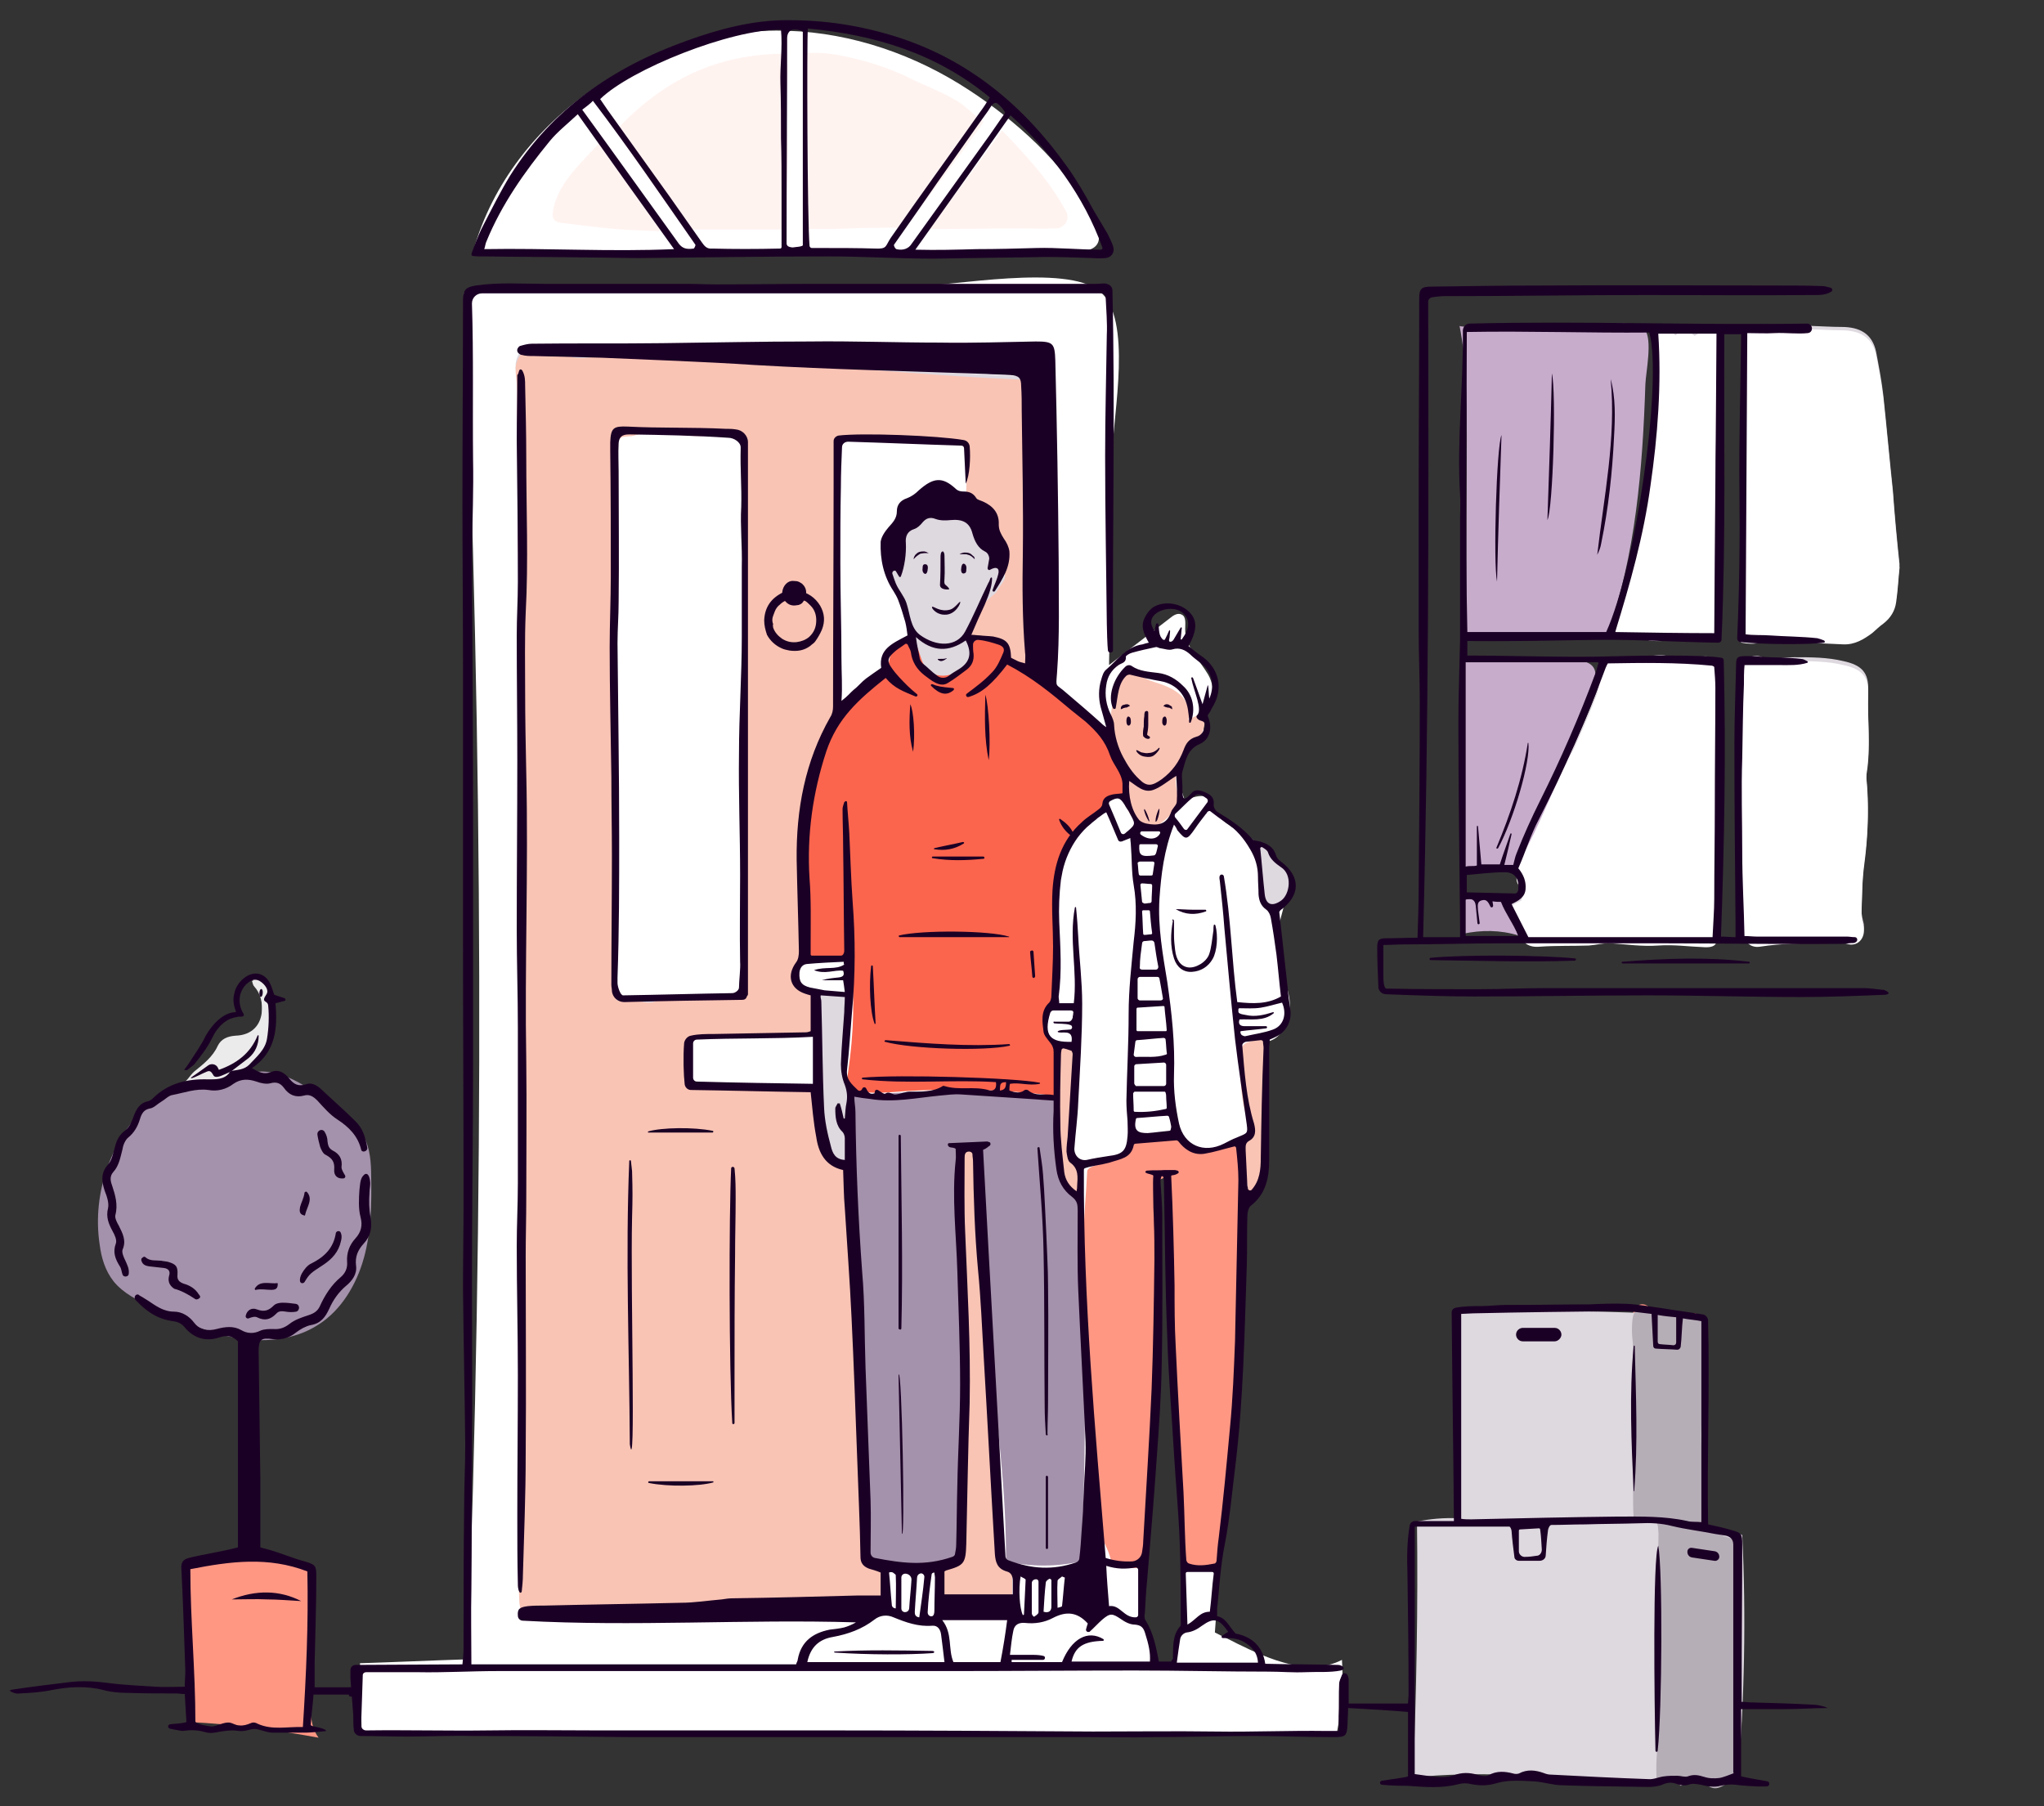 <?xml version="1.0" encoding="utf-8"?>
<!-- Generator: Adobe Illustrator 26.5.0, SVG Export Plug-In . SVG Version: 6.00 Build 0)  -->
<svg version="1.1" id="Layer_1" xmlns="http://www.w3.org/2000/svg" xmlns:xlink="http://www.w3.org/1999/xlink" x="0px" y="0px"
	 viewBox="0 0 365.1 322.6" style="enable-background:new 0 0 365.1 322.6;" xml:space="preserve">
<rect x="0" y="0" width="365.1" height="322.6" fill="#333333" stroke="none"/>
<style type="text/css">
	.st0{fill:#ECEBEB;}
	.st1{fill:#FF9783;}
	.st2{fill:#A491AB;}
	.st3{fill:#1B0025;}
	.st4{fill:#FFFFFF;}
	.st5{fill:#DED8DF;}
	.st6{fill:#FFF3F0;}
	.st7{fill:#F9C4B4;}
	.st8{fill:#B6AEB7;}
	.st9{fill:#C7ACCC;}
	.st10{fill:#FB654D;}
</style>
<g>
	<g>
		<g>
			<path class="st0" d="M34.7,191.4c1.6-1.3,3.3-2.6,4.2-4.6c0.6-1.2,1.7-1.7,3.2-1.8c2.9-0.1,4.6-1.9,4.7-4.7
				c0.1-1.7-0.2-3.4-1.4-4.7c-0.2-0.2-0.2-0.4-0.4-1c0.7,0.1,1.2,0.1,1.5,0.3c1.5,0.9,2.3,2.4,2.3,4c0.1,3.7-0.3,7.3-2.9,10.2
				c-0.4,0.5-0.9,1-1.5,1.4c-1.7,1-3.4,2-5.1,2.7c-2.2,0.9-4.6-0.1-6.8,0.4C33.4,193.2,33.9,192.1,34.7,191.4z"/>
		</g>
		<g>
			<path class="st0" d="M34.7,192c1.6-1.3,3.3-2.6,4.2-4.6c0.6-1.2,1.7-1.7,3.2-1.8c2.9-0.1,4.6-1.9,4.7-4.7
				c0.1-1.7-0.2-3.4-1.4-4.7c-0.2-0.2-0.2-0.4-0.4-1c0.7,0.1,1.2,0.1,1.5,0.3c1.5,0.9,2.3,2.4,2.3,4c0.1,3.7-0.3,7.3-2.9,10.2
				c-0.4,0.5-0.9,1-1.5,1.4c-1.7,1-3.4,2-5.1,2.7c-2.2,0.9-4.6-0.1-6.8,0.4C33.4,193.8,33.9,192.7,34.7,192z"/>
		</g>
		<path class="st1" d="M32.7,280.2c1.5,9,1.9,18.3,1.2,27.4c7.7,0.4,15.4,1.4,23,2.8c-1.4-1.9-1.5-4.5-1.5-6.9
			c0-4.4,0.1-8.8,0.1-13.2c0-2.6,1-7.7-0.8-10C50.7,275.2,37.5,278.3,32.7,280.2z"/>
		<path class="st2" d="M34.9,194.5c-1.3,0-2.7-0.2-4,0c-1.6,0.3-3,1.4-4.2,2.5c-6.8,6.3-10.3,16.1-8.9,25.3c0.3,2.4,1,4.7,2.5,6.6
			c1.7,2.1,4.3,3.4,6.7,4.5c4.7,2.2,9.5,4.5,14.7,5.5c5.1,1,10.8,0.6,15.2-2.3c4.1-2.6,6.8-7.2,8.1-11.9c1.3-4.7,1.4-9.7,1.3-14.6
			c0-2.4-0.2-5-1.3-7.1c-1-1.7-2.6-3-4.1-4.3c-3.9-3.1-8.9-7.2-14.1-7.3C42.5,191.4,39.2,194.5,34.9,194.5z"/>
		<path class="st3" d="M63.2,303c0.6-0.1,0.8-0.2,0.8-1s-1.7-0.6-1.7-0.6h-6.1c0-1.5,0-2.8,0-4.1c0.1-5.2,0.3-10.5,0.3-15.7
			c0-1.8-0.1-2.1-1.8-2.6c-2.9-0.8-4.2-1.5-7.1-2.3c-0.4-0.1-0.8-0.2-1.1-0.3c0-4.2,0-8.3,0-12.3c-0.1-7.6-0.2-15.1-0.3-22.7
			c0-2.1,0.4-2.5,2.5-2.2c1.6,0.2,3-0.2,4.2-1.2c0.8-0.6,1.7-1.1,2.6-1.3c1.8-0.3,2.6-1.4,3.3-2.9c0.7-1.6,1.7-3,3-4.1
			c1.1-0.9,2-2.1,1.8-3.6c-0.2-1.6,0.3-2.8,1.4-4c1.2-1.3,1.5-2.8,1.2-4.6c-0.3-1.5-0.3-3-0.2-4.5c0-0.7,0.2-1.3,0.1-2
			c-0.1-1.1-0.6-1.8-1.3-0.9c-0.5,0.6-0.5,1.8-0.6,2.5c-0.1,1.5-0.2,3.3,0.2,4.8c0.4,1.5,0.1,2.7-0.9,3.8c-1.1,1.2-1.6,2.6-1.5,4.2
			c0.1,1.1-0.3,2-1.1,2.7c-1.7,1.4-2.9,3.3-3.8,5.3c-0.4,0.8-1,1.2-1.9,1.5c-1.2,0.4-2.5,0.8-3.5,1.6c-0.9,0.7-1.8,1-2.9,0.9
			c-0.8,0-1.6,0-2.3,0.3c-1.2,0.6-2.4,0.5-3.4-0.1c-1.4-0.8-2.9-0.6-4.4-0.2c-1.5,0.4-3,0.2-4-1.1c-0.9-1.2-2.2-2-3.6-2
			c-1.3,0-2.4-0.5-3.5-1.2c-0.9-0.6-1.8-1.2-2.7-1.7l-0.1-0.1c-0.5-0.3-1,0.4-0.6,0.9l0,0c1.9,2,3.8,3.4,6.7,3.8
			c0.8,0.1,1.5,0.4,2,1c1.7,2.1,3.9,2.7,6.3,1.9c1.2-0.4,2.2-0.4,3.3,0.7v36.8c-2.5,0.7-6.5,1.3-8.8,1.9c-1.1,0.3-1.4,0.9-1.3,2
			c0.3,6,0.5,12.1,0.7,18.1c0,1-0.1,1.9-0.1,2.9c-1.9,0-3.6,0.1-5.2,0c-2.9-0.2-5.8-0.3-8.7-0.7c-2.3-0.3-4.6-0.4-6.9-0.1
			c-3.3,0.4-6.6,0.8-9.9,1.3c-0.2,0-0.4,0.1-0.6,0.2c0.6,0.4,1.2,0.6,1.8,0.5c1.9-0.1,3.8-0.2,5.7-0.6c3.1-0.6,6.2-0.8,9.3,0
			c1.5,0.4,3,0.5,4.5,0.5c2.8,0.1,5.6,0.1,8.4,0.1c0.5,0,1,0.1,1.6,0.1c0.1,1.8,0.2,3.4,0.3,5c-0.4,0.2-1.7,0.3-2.9,0.4
			c-0.5,0.1-0.5,0.7,0,0.8c1,0.2,2,0.4,2.2,0.4c1.4-0.2,2.7-0.2,4,0.2c1,0.3,1.9,0.1,2.8-0.1c0.7-0.1,1.5-0.2,2.2-0.2
			c0.6,0,1.3,0.2,1.9,0.1c1-0.1,1.5-0.5,2.5-0.3c0.9,0.2,1.8,0.6,2.7,0.6c2,0,4,0,6,0c0.6,0,3-0.2,3.6-0.3c-0.5-0.7-2.8-0.7-2.8-1.1
			c0.1-1.6,0.4-3.8,0.5-5.4h6.3C62.3,303.1,62.6,303.1,63.2,303z M54.1,308.5c-2.8-0.1-5.5,0.6-8.1-0.6c-0.3-0.2-0.8-0.3-1.2-0.1
			c-0.7,0.3-1.4,0.5-2.1,0.4c-0.6,0-1.1-0.4-1.7-0.5c-1.1-0.1-2.1,0.6-3.1,0.7c-0.4,0-3-0.4-3-0.9c0-9.1-0.9-18.1-0.9-27.2
			c7.1-1.4,13.9-2.3,20.9,0.4C55.1,290,54.7,299.1,54.1,308.5z"/>
		<path class="st3" d="M41.3,191.3c1.1-0.2,2.3-0.2,3.2-1.1c1.3-1.4,2.9-2.7,3.2-4.7c0.3-1.8,0.4-4,0.2-5.9c-0.1-1-1.4-0.4-0.3-2
			c0.6-0.9-0.7-2.2-1.5-2.5c-0.9-0.3-1.5,0.2-2.1,0.7c-1.4,1.4-1.6,3.5-0.5,5.3c0.3,0.6-0.6,0.5-0.9,0.5c-0.5,0.1-1,0.2-1.5,0.4
			c-0.9,0.4-1.7,1.1-2.3,1.9c-0.4,0.5-0.7,1.1-1,1.7c-0.8,1.6-1.9,3-3,4.4c-0.3,0.4-0.9,0.7-1.3,1.1c-0.2,0.1-0.5,0.1-0.6,0l0,0
			c0.3-0.4,0.6-0.8,0.8-1.1c1-1.6,2.2-3.2,3-4.9c1.1-2,3.1-4.2,5.3-4.3c0.1,0,0.2-0.1,0.1-0.2c-0.4-1.2-0.5-2-0.3-2.9
			c0.2-1.2,0.8-2.2,1.8-3c1.8-1.4,3.8-0.9,4.7,1.1c0.3,0.6,0.4,1.2,0.7,1.9c0.6,0.2,1.2,0.4,1.8,0.6c0.3,0.1,0.2,0.5,0,0.5
			c-0.5,0.1-1,0.3-1.6,0.4c0.4,4.4,0.1,8.7-4.2,11.6c1.2,0.7,2.1,1.2,3.4,0.7c1.4-0.6,2.5,0.2,3.3,1.2s1.6,1.4,2.9,1
			c1-0.4,1.9,0.1,2.7,0.8c2,1.9,4.1,3.7,6.1,5.7c1.4,1.3,1.9,3,2.2,4.8c0.1,0.7-1,1-1.1,0.3l0,0c-0.6-2.4-2.2-4-4.2-5.3
			c-1.4-0.9-2.5-2.2-3.6-3.4c-0.7-0.7-1.4-1.2-2.4-0.9c-1.5,0.4-2.7-0.1-3.6-1.4c-0.6-0.8-1.3-1.1-2.4-0.8c-0.7,0.2-1.7,0-2.5-0.3
			c-1.5-0.5-2.8-0.5-4.1,0.4c-1.3,1-2.9,1.4-4.5,1.1c-2.2-0.3-4.3,0.5-6.4,0.9c-0.7,0.1-1.3,0.8-2,1.2s-1.3,1.1-2,1.2
			c-1.1,0.2-1.5,0.9-1.8,1.9c-0.4,1.3-1,2.4-2.1,3.3c-0.5,0.4-0.9,1.3-1,2c-0.4,1.5-0.6,3-1.7,4.2c-0.6,0.7-0.5,1.5-0.2,2.3
			c0.6,1.8,1.1,3.5,0.6,5.4c-0.1,0.5,0.3,1.3,0.6,1.8c0.7,1.4,1.4,2.7,0.7,4.3c-0.2,0.5,0.2,1.4,0.5,2c0.3,0.7,0.7,1.4,0.6,2.3
			c0,0.6-0.9,0.7-1.1,0.2l0,0c-0.2-0.5-0.2-1.1-0.5-1.5c-0.8-1.3-1.3-2.5-0.7-4.1c0.2-0.6-0.2-1.5-0.6-2.2c-0.7-1.3-1.2-2.5-0.8-4.1
			c0.2-0.9-0.2-2.1-0.6-3.1c-0.6-1.8-0.7-3.3,0.7-4.8c0.6-0.7,0.8-1.9,1.1-2.9c0.3-1.3,0.8-2.3,1.9-3.1c0.7-0.5,1.1-1.5,1.4-2.3
			c0.5-1.4,1.1-2.6,2.7-2.9c0.3-0.1,0.6-0.3,0.8-0.5c2.7-2.7,6.1-3.5,9.8-3.4c1.4,0,2.9,0.1,3.9-1.2
			C40.8,191.6,41.1,191.4,41.3,191.3z"/>
		<path class="st3" d="M41.4,191.3c-0.3,0.1-0.5,0.3-0.8,0.4c-0.5,0.2-1.9,1-2.4,0.5c-0.3-0.4-0.5-1.1-1.2-0.8
			c-1,0.4-2.2,1.1-2.8,1.2c-0.1,0-0.1-0.1-0.1-0.1c1-0.7,2-1.4,3.1-2.2c0.6-0.4,1.4-0.2,1.7,0.4l0.2,0.4c3.1-1.1,5.6-2.9,6.9-6.1
			c0-0.1,0.2-0.1,0.2,0c0,1.6-0.6,3-1.8,4C43.4,189.8,42.4,190.5,41.4,191.3z"/>
		<path class="st3" d="M60,220.2c0.2-0.4,0.8-0.4,0.9,0.1c0.2,0.5,0.1,1,0,1.4c-0.4,1.9-1.6,3.2-3.1,4.2c-2.3,1.5-2.5,1.6-3.4,3.1
			c-0.2,0.3-0.7,0.3-0.8-0.1c-0.1-0.5,0.1-1,0.3-1.4c0.4-0.7,1-1.5,1.7-1.8C58,224.5,59.6,222.9,60,220.2L60,220.2z"/>
		<path class="st3" d="M44.4,235.5c-0.3,0.1-0.6-0.2-0.5-0.5c0.2-0.9,1-1.5,2-1.1c1.3,0.5,2.1,0.2,3-0.7c0.4-0.4,1.1-0.5,1.6-0.5
			c0.8,0,1.5,0.1,2.3,0.2c0.8,0.1,0.8,1.2,0.1,1.4l0,0c-0.6,0.1-1.2,0.1-1.8,0c-0.7-0.1-1.3-0.2-1.8,0.4c-1,1-2,1.3-3.4,0.6
			C45.5,235.1,44.9,235.3,44.4,235.5z"/>
		<path class="st3" d="M61.6,209.9c0.2,0.3,0,0.6-0.3,0.6c-1,0.1-1.7-0.5-1.6-1.6c0.1-1.4-0.4-2-1.5-2.6c-0.5-0.2-0.8-0.9-1-1.4
			c-0.2-0.7-0.4-1.5-0.5-2.2c-0.1-0.8,0.9-1.2,1.3-0.5l0,0c0.3,0.5,0.5,1.1,0.5,1.7c0.1,0.7,0.2,1.2,0.9,1.6c1.2,0.6,1.8,1.5,1.6,3
			C61,208.9,61.3,209.4,61.6,209.9z"/>
		<path class="st3" d="M45.5,230.2c0.9-1.6,2.7-0.8,4.1-1c0.1,1.1-0.5,1.2-1.2,1.2c-0.9,0-1.7-0.2-2.7,0
			C45.6,230.5,45.5,230.3,45.5,230.2z"/>
		<path class="st3" d="M54.8,212.9c1.2,1.3,0,2.7-0.3,4.1c0,0.1-0.1,0.2-0.2,0.1c-0.9-0.2-0.8-0.9-0.7-1.5c0.2-0.8,0.7-1.6,0.8-2.6
			C54.5,212.9,54.7,212.8,54.8,212.9z"/>
		<g>
			<path class="st3" d="M31.1,230.2c-1-0.7-1.1-1.5-0.9-2.3c0.3-0.9-0.2-1.3-0.9-1.4c-0.9-0.1-1.8-0.2-2.7-0.3
				c-0.6-0.1-1.1-0.3-1.3-0.9c-0.1-0.2-0.1-0.5,0.1-0.6c0.2-0.2,0.4-0.3,0.6-0.1c0.8,0.7,1.8,0.5,2.8,0.6c0.4,0.1,0.8,0.1,1.2,0.2
				c1.4,0.4,1.8,0.8,1.7,2.3c-0.1,0.9,0.3,1.3,1.1,1.6c1.1,0.3,2.1,0.9,2.7,1.9c0.2,0.2,0.4,0.5,0.1,0.7c-0.2,0.2-0.6,0.3-0.8,0.1
				C33.6,231.2,32.3,230.5,31.1,230.2z"/>
		</g>
		<path class="st3" d="M53.8,286c-2-0.1-4.1-0.3-6.1-0.3c-2-0.1-4.1,0-6.3,0C45.7,284,49.9,284,53.8,286z"/>
		
			<ellipse transform="matrix(6.481352e-02 -0.998 0.998 6.481352e-02 -133.434 212.374)" class="st3" cx="46.6" cy="177.4" rx="0.7" ry="0.3"/>
	</g>
	<path class="st4" d="M239.7,296.5c-5.8,3-12.8,0-18.7-2.9c-1.3-0.7-2.7-1.3-4-2c1.9-25.7,3.8-51.4,5.8-77.1
		c2.8-1.1,3.2-4.8,3.2-7.8c0-6.9,0-13.7,0-20.6c3.3-0.3,4.8-4.6,4.3-7.8c-0.5-3.3-2.3-6.4-2.3-9.7c0-4.4,3-8.9,1.4-13.1
		c-2.3-6.1-12.6-6.8-13.6-13.2c-1.4-0.3-3,0-4.1,0.9c-0.7-2.1-1.5-4.4-1.2-6.6c0.3-2.2,2.1-4.5,4.3-4.5c0.5-1.4,0.2-3-0.8-4
		c3.1-0.4,3.3-5,1.8-7.6c-1.6-2.7-4.2-5.1-4.1-8.2c0-0.9,0.2-2.1-0.6-2.5c-0.7-0.4-1.5,0.1-2.1,0.6c-3.6,2.8-7.3,5.6-10.9,8.4
		c0.2-12.7,0.4-25.3,0.6-38c0.1-6.7,3.7-23.9-2.3-28.8c-6.1-4.9-26.1-0.9-33.8-0.8c-12.6,0.2-25.1,0.4-37.7,0.5
		c-3.5,0.1-42,0.5-42,0.6c3.4,81.3,3.6,162.8,0.6,244.1c-6.4,0.2-12.8,0.5-19.2,0.7c0.1,4.1,0.2,8.2,0.3,12.2
		c58.1,0.1,116.1,0.1,174.2,0.2C239.6,305.3,240,300.9,239.7,296.5z M211.4,290.3c-0.2,0.7-0.5,1.2-0.8,1.9
		c-0.8,1.6-1.1,3.5-0.8,5.3c-1.4-0.1-2.7-0.1-4.1-0.2c0.2-1.9-0.2-3.9-1-5.6c-0.3-0.8-0.8-1.5-1-2.3c-0.1-0.7-0.1-1.4,0-2.1
		c1.9-25.2,3.4-50.5,2.8-75.8c0-0.6,0-1.3,0.4-1.8c1.9-2.2,1.5,3.4,1.5,4.1c-0.1,3,0.3,6.1,0.4,9.2c0.5,10.8,0.9,21.7,1.4,32.5
		c0.5,10.9,0.9,21.8,1.4,32.7C211.6,289,211.6,289.7,211.4,290.3z"/>
	<g>
		<g>
			<path class="st5" d="M143.8,8.9c2.7-0.2,5.2,0.1,7.7,0.7c3.7,0.8,7.4,2,10.9,3.7c2.6,1.3,5.3,2.3,7.8,3.7
				c2.3,1.2,3.2,2.6,5.5,4.1c-0.5,0.8-1,1.6-1.6,2.3c-1.9,2.7-3.9,5.3-5.9,8c-1.8,2.5-3.8,4.9-5.5,7.4c-0.6,0.9-1.2,1.4-2.3,1.3
				c-1.8-0.1-2.4,0-4.2,0c-2.3,0-4.6,0.1-6.9,0.2c-1.9,0-3.9,0-5.9,0c0.1-5.2,0.2-10.4,0.3-15.5C143.8,19.6,143.8,14.4,143.8,8.9z"
				/>
			<path class="st5" d="M140.1,40.4c-5.6,0-10.9,0-16.2,0c-1.2,0-1.9-0.4-2.5-1.3c-2.4-3.4-4.8-6.8-7.2-10.2c-1.4-2-2.9-4.1-4.3-6.1
				c8.4-9,18-13.8,30.4-13.8c0.8,2.9,0.2,5.8,0.1,8.7c-0.1,3.4,0.4,6.7,0.3,10.1c-0.2,3.4-0.2,6.9-0.3,10.3
				C140.2,38.7,140.1,39.4,140.1,40.4z"/>
			<path class="st5" d="M179,22.7c4.3,4.5,8.5,9,11.4,14.4c0.8,1.4-0.2,3.1-1.8,3.1l0,0c-2.2,0.1-4.4,0-6.7,0
				c-4.4,0-8.9,0.1-13.3,0.1c-0.7,0-1.4,0-2.6,0C170.5,34.2,174.7,28.6,179,22.7z"/>
			<path class="st5" d="M117.8,40.7c-2.7-0.1-5.3-0.2-8-0.4c-3.2-0.3-6.4-0.7-9.6-1.1c-1-0.1-1.5-0.6-1.5-1.5
				c0.5-5.2,5-9.1,8.4-12.8c3.9,5,7.1,10.3,10.8,15.2C117.9,40.3,117.8,40.5,117.8,40.7z"/>
		</g>
		<path class="st4" d="M140.8,5.5C116.2,4.6,91.3,21,84.6,44.6c27.6,0.7,55.3,1,83,0.9c7,0,14,0,20.9-0.2s9.9-0.6,6.2-7.4
			c-4.8-8.8-13.3-16.4-21.6-21.8C163.5,9.8,152.3,5.9,140.8,5.5z"/>
		<g>
			<path class="st6" d="M143.8,9.5c2.7-0.2,5.2,0.1,7.7,0.7c3.7,0.8,7.4,2,10.9,3.7c2.6,1.3,5.3,2.3,7.8,3.7
				c2.3,1.2,3.2,2.6,5.5,4.1c-0.5,0.8-1,1.6-1.6,2.3c-1.9,2.7-3.9,5.3-5.9,8c-1.8,2.5-3.8,4.9-5.5,7.4c-0.6,0.9-1.2,1.4-2.3,1.3
				c-1.8-0.1-2.4,0-4.2,0c-2.3,0-4.6,0.1-6.9,0.2c-1.9,0-3.9,0-5.9,0c0.1-5.2,0.2-10.4,0.3-15.5C143.8,20.2,143.8,15,143.8,9.5z"/>
			<path class="st6" d="M140.1,41c-5.6,0-10.9,0-16.2,0c-1.2,0-1.9-0.4-2.5-1.3c-2.4-3.4-4.8-6.8-7.2-10.2c-1.4-2-2.9-4.1-4.3-6.1
				c8.4-9,18-13.8,30.4-13.8c0.8,2.9,0.2,5.8,0.1,8.7c-0.1,3.4,0.4,6.7,0.3,10.1c-0.2,3.4-0.2,6.9-0.3,10.3
				C140.2,39.3,140.1,40,140.1,41z"/>
			<path class="st6" d="M179,23.3c4.3,4.5,8.5,9,11.4,14.4c0.8,1.4-0.2,3.1-1.8,3.1l0,0c-2.2,0.1-4.4,0-6.7,0
				c-4.4,0-8.9,0.1-13.3,0.1c-0.7,0-1.4,0-2.6,0C170.5,34.8,174.7,29.2,179,23.3z"/>
			<path class="st6" d="M117.8,41.3c-2.7-0.1-5.3-0.2-8-0.4c-3.2-0.3-6.4-0.7-9.6-1.1c-1-0.1-1.5-0.6-1.5-1.5
				c0.5-5.2,5-9.1,8.4-12.8c3.9,5,7.1,10.3,10.8,15.2C117.9,41,117.8,41.1,117.8,41.3z"/>
		</g>
		<path class="st3" d="M198.8,43.9c0.4,1.1-0.2,2.1-1.4,2.2c-0.4,0-0.8,0.1-2.3,0c-2.8-0.1-5.6-0.2-8.4-0.2
			c-4.2,0.1-8.5,0.1-12.7,0.2c-2.5,0-5,0.1-7.5,0.1c-6.2,0-12.3-0.4-18.5-0.4c-11.3,0-22.6,0.2-33.8,0.3c-2.8,0-5.6-0.1-8.4-0.1
			c-6.4-0.1-12.9-0.1-19.3-0.2c-0.3,0-0.7,0-1,0c-1.6-0.1-1.5,0.1-0.8-1.8c0.5-1.3,1-2.6,1.7-3.9c1.5-2.9,3-5.9,4.7-8.7
			c7.5-11.9,18.4-19.4,31.5-24.1c5.8-2.1,11.8-3.7,18-3.7c6.8,0,12.8,0.9,19.3,2.9c13.1,4.1,23,12.4,30.8,23.4
			c1.7,2.4,3.2,5,4.6,7.6c0.8,1.4,1.7,2.8,2.5,4.2C198.1,42.3,198.5,43.1,198.8,43.9z M144.6,43.9c0,0.2,0.2,0.4,0.4,0.4
			c0.5,0,1,0,1.5,0c2.9,0,6.9,0,9.8,0.1c2.2,0.1,1.8-0.4,2.8-1.9c5.2-7.5,10.6-14.9,15.9-22.4c0.6-0.8,1.2-1.7,1.8-2.7
			c-9.6-7.9-20.6-11.2-32.5-12.3C144.1,7.3,144.2,39.5,144.6,43.9z M139.3,44.4c0.2,0,0.3-0.1,0.3-0.3c0-3.5,0-6.7,0-9.8
			c0-3.2,0-6.4-0.1-9.6c0-3.3,0-6.5-0.1-9.8c-0.1-3.2,0.4-6.4,0.1-9.6c-9-0.1-26.9,7.1-32.3,12.4c0.4,0.6,0.9,1.3,1.3,1.9
			c3.7,5.2,7.4,10.3,11.1,15.5c1.9,2.7,3.8,5.4,5.7,8.1c0.5,0.7,0.9,1.3,1.9,1.2C131.1,44.5,135,44.5,139.3,44.4z M103.2,20.4
			c-1.8,1.7-3.6,3.1-5,4.8c-4.5,5.5-8.6,11.3-11.3,17.9c-0.2,0.4-0.2,0.8-0.4,1.4c11.3-0.2,22.5,0.5,33.9,0
			C114.6,36.4,109,28.6,103.2,20.4z M163.5,44.6c3.8,0.1,7.4,0,11-0.1c3.6,0,7.2-0.1,10.7-0.2c3.5-0.1,7.6,0.3,11.4,0.3
			c0.2,0,0.4-0.2,0.3-0.4c-3.3-9.2-9.2-17.1-16.4-23.6C174.9,28.6,169.3,36.4,163.5,44.6z M143.4,5.7c0-0.2-0.9-0.4-1.1-0.4
			c-1.3-0.2-1.7,0.7-1.7,1.5c0,12.2-0.1,24.4-0.1,36.6c0,0.1,0,0.3,0.1,0.4c0.1,0.3,0.8,0.4,1,0.4l0.8-0.1c0.1,0,1-0.1,1-0.3V5.7z
			 M104,19.6c5.9,8.1,11.6,16.1,17.3,24c0.6,0.7,1.2,1,2.6,0.8c0.1,0,0.4-0.6,0.3-0.7c-6-8.6-11.9-17.3-18.3-25.7
			C105.5,18.5,104.5,19.2,104,19.6z M159.7,43.7c-0.1,0.2,0.2,0.7,0.4,0.8c1.2,0.3,2.2-0.1,2.7-0.9c4.7-6.5,9.3-13,14-19.5
			c0.9-1.3,1.8-2.6,2.7-3.9c0.1-0.2-0.4-0.7-0.5-0.9c-0.3-0.3-0.6-0.7-1-0.9c-0.7-0.2-1.2,1-1.5,1.4c-0.6,0.8-1.2,1.7-1.8,2.5
			c-1.2,1.7-2.4,3.4-3.6,5.1c-2.4,3.4-4.8,6.8-7.2,10.3C162.5,39.7,161.1,41.7,159.7,43.7z"/>
	</g>
	<path class="st5" d="M184.5,79.2c0.3,2.5,0.6,5.1,0.9,7.6c0.2,2.3,0.5,4.6,0.5,6.9c0,1.9-0.4,3.9-0.7,5.8c-0.1,0.5-0.2,1.1-0.2,1.6
		c0,2.3,0.2,4.6,0.2,6.9c0,3.4-0.1,6.9,0.5,10.3c0.2,0.9,0.1,1.7-0.9,2.4c-1-0.6-2.1-0.9-2.6-2.3c-2.6,0.1-0.9-3.2-5.9-4.5
		c-0.3,0-0.7-0.5-1-0.4c-0.3,0-0.7,0-1.1,0c-1.1,0.1-1.2-0.3-0.8-1.1c0.9-1.7,1.5-3.7,2.5-5.3c0.3-0.4,1.6-1.5,2-1.8
		c1-1.9,2.1-2.2,1.4-4c0-0.1,0.2-1.8,0.1-1.9c-1.8-0.8-1-2-1.2-3.5c0-0.2-0.1-0.4-0.3-0.7c-0.8,0.5-0.8,0.3-1.6,0.8
		c0-0.3,0-0.8-0.2-1.1c-1.8-3.1-3.3-2.4-3.5-5.7c-0.1-2.1,0.3-8.2,0.2-10.2c-1.7-0.3-1.4-0.1-2.9-0.4c-0.4-0.1-0.8-0.1-1.2,0
		c-3.3,0.8-6.8-1.3-10.1-0.7c-0.6,0.1-1.4,0.4-2.1,0.1c-2.1-1-5.3-0.2-6.2,0.7c-0.3,0.6-0.3,2.2-0.5,2.5c0.1,5.5,0.2,10.8,0.2,16.2
		c0,5.8,0,11.6,0,17.4c0,2.7-0.2,4.6,0,7.2c0.1,1.2-0.1,2.4-0.3,3.6c-0.5,2.7-1.4,4.7-2.5,7.1c-0.5,0.9-1.3,3.1-1.5,4.2
		c-0.9,5.9-1.5,7.9-2.4,13.8c-0.2,1.1,0.1,5.9,0.1,6.9c0.1,4.9,0.2,8,0.4,12.9c0,0.6-0.7,1.3-1.2,1.8c-1.6,1.6,0.4,4.3,2.6,4.7
		c1.5,0.6,0.7,3.3,0.6,4.7c-0.1,2.6,0,5.2,0,7.8c0,1.5,0.2,2.9,0.4,4.4c0.5,2.3,0.4,4.5,0.2,6.9c-0.2,2.2,0.3,5.7,2.5,6.6
		c0.6,0.3,1.3,0.3,3.1,0.6c0.1,0.7,0.2,3.6,0.2,4.2c0.1,1.2-0.9,2.4-0.2,3.5c0.4,0.7,0.4,1.7,0.5,2.6c1,8.4,0.9,16.8,1.2,25.2
		c0.3,6.3,0.5,12.5,0.7,18.8c0.2,4.1,0.3,8.2,0.3,12.3c0,1.2,0,2.4,0,3.6c0.1,2.4,4.7-1.6,3.6,5.9c-0.2,2.2-0.4,1.6-3.2,2.2
		c-0.2,0,1.3,0.9,1.2,1c-2.4,0.8-2.7,3-4.5,1.1c-1.1,1.3-2.9-0.7-4.4-0.5c-8,1.1-15.8-1-23.8-1c-3.5,0-7,0.5-10.5,0.6
		c-1.1,0.1-2.1-0.1-3.2-0.2c-0.5,0-1.1,0.8-1.6,0.8c-3.2-0.1-6.5-0.2-9.7-0.3c-1,0-2,0.1-3,0.3c-1.8,0.3-2.6-0.4-2.8-2.2
		c-0.3-5.1-0.1-7.2,0.4-12.2c0.5-4.6,0.4-9.2,0.3-13.7c-0.1-8.4-0.3-16.7-0.5-25.1c-0.1-4.1-0.2-8.2-0.2-12.3c0-2.4,0-4.8,0.2-7.2
		c0.3-3.3-0.2-7.1-0.2-10.3c0-8,1.1-15.4,0.9-23.4c-0.1-2.8-0.2-5.5,0-8.3c0.5-7.2-0.2-14.3-0.4-21.4c-0.1-3.8,0-7.6,0-11.3
		c0-2.6,0.2-5.3,0.1-7.9c-0.1-9-0.3-17.9-0.3-26.9c0-3.9-0.9-7.8-0.5-11.7c0.5-5.5,0.7-11.1,0-16.6c-0.5-3.6,0-7.2-0.4-10.8
		c-0.1-0.6-0.1-1.2-0.1-1.8c0.3-2.5,2.1-3.7,4.4-2.8c1,0.4,2,0.6,3.1,0.5c0.5,0,1.1,0,1.6,0.2c1.5,0.6,3,0.5,4.6,0.3
		c8.1-1.2,16.1-1.2,24.2-0.3c3.1,0.3,6.3,0.4,9.5,0.5c3.7,0.1,7.3,0.4,10.8,1.5c0.8,0.2,1.6,0.3,2.4,0.4c6.1,0.4,12.2,0.9,18.4,1.3
		c4.4,0.3,8.8,0.5,13.1,0.7c0.9,0.1,1.9,0.2,2.8,0.5c0.9,0.3,0,1.1-0.2,1.9c-0.6,1.6,0.5,3.4-0.6,4.9c-0.2,0.2-0.2,0.6-0.1,0.9
		c0.4,2.3,1.7,3-0.5,3.6c-0.2,0.1-0.4,0-0.6,0.1C184.9,79,184.7,79.1,184.5,79.2z M109.7,160.8L109.7,160.8c0,1.3-0.1,2.7-0.1,4
		c0,4.2,0.3,8.4,0.4,12.5c0.1,1.7,0.8,0.4,2.5,0.6c1.7,0.2,3.5,1.2,5.1,0.1c0.3-0.2,0.9-0.2,1.4-0.1c3.9,0.2,7.8-0.4,11.7-0.4
		c3.2,0.1,2.1,0.8,1.7-1.4c-0.2-1.4,1.4-2.8,0.8-4.1c-0.8-1.8-0.2-3.6-0.2-5.5c0-7.6-0.3-15.2-0.3-22.9c0-3.6,0-7.3,0-10.9
		c0-6.1,0.3-12.1,0.3-18.2c0.1-5.9-0.2-11.9-0.1-17.8c0-1.2-0.4-2.4-0.3-3.6c0.2-1.6,0.5-3.2,0.6-4.8c0.2-2.1-1-4.2-0.1-6.1
		c0.5-1.3,0.5-3.8-0.8-4.5c-1-0.5-1.3-1-2.5-0.8c-2.8,0.3-4.9,0.6-8.2,0.2c-2.7-0.8-5.5-0.8-8.3,0.1c-1.4,0.4-3-0.4-3,2
		c-0.3,1.3-0.4,3.4-0.4,4.7c-0.1,5,0.4,10,0.3,15c-0.1,8-0.5,16.1-0.3,24.1c0.1,6.7,0.3,13.5,0.2,20.2c0,1.8-0.1,3.6-0.2,5.4
		c0,1.1-0.1,2.3-0.1,3.4C109.7,155,109.7,157.9,109.7,160.8z"/>
	<path class="st1" d="M206.3,210.3c0,2.7,0,5.3,0,7.8c-0.1,6.8-0.1,13.5-0.2,20.3c0,1.3,0.3,2.6,0.2,3.9c-0.1,1-0.2,2.1,0,3.1
		c0.8,5.8-0.1,11.5-0.6,17.3c-0.4,4-0.8,8.1-1.1,12.1c0,0.3-0.1,2.3-0.1,2.5c-0.3,3.4-2.3,1.8-5.9,1.9c-0.2-3.4-0.4-6.5-0.6-9.9
		c-0.3-5.8-0.4-11.5-0.7-17.3c-0.1-2-0.5-3.9-0.7-5.9c-0.2-3.3-0.5-6.7-0.5-10c-0.1-5.1,0-10.2,0.1-15.3c0.1-4.1,0.5-8.1,0.7-12.2
		c0.1-1.1,0.8-1.4,1.7-1.6c0.9-0.3,1.7-0.5,2.6-0.8c0.1,0,0.3,0,0.4-0.1c1.4-4.5,4.3-1.8,6.4-3c2.3-1.2,3.1-2.1,3.3,0.6
		c0,0.1,1.7,1.1,1.7,1.2c0.9,0.1,0.7,0.9,1.5,0.6c1.2-0.5,2.6,0.7,3.6-0.4c0.2-0.2,0.4-0.5,0.7-0.7c0.9-0.6,1.7-0.2,2.4,0.3
		c0.6,0.4,0.6,1,0.4,1.8c-0.3,0.9,0.4,1.9,0.4,2.9c0,1.9,0,3.8,0,5.7c-0.1,7.1-0.1,14.3-0.7,21.4c1.2,7.3-0.9,14.7-1.1,22
		c0,2.1-0.5,4.3-0.8,6.4c-0.5,3.8-0.9,7.7-1.5,11.5c-0.4,2.4,0.9,3.8-3.9,3.5c-0.4,0-0.9,0.2-1.3,0.2c-1.4,0.3-1.3-0.1-1.3-1.6
		c0-0.7,0.1-1.3,0.2-2c0.2-2.2-0.3-4.3-0.3-6.5c0-2.1-0.1-4.2-0.2-6.3c0-0.5-0.1-1.1-0.3-1.5c-0.4-1.5-0.1-3-0.1-4.6
		c-0.3-7.4-1.8-14.7-2-22c-0.2-6.6-0.3-13.1-0.2-19.7c0-1.7,0.4-4.1-0.2-5.8C207.7,209.5,207.5,210.3,206.3,210.3z"/>
	<path class="st1" d="M304.4,272.5c1.4,0.5,2.9,1.1,4.5,1.6c1,0.3,1.6,1.1,1.8,2c0.3,1.6-0.3,3.3-0.3,4.9c0.1,7.1,0.1,14.1,0.1,21.2
		c0,3.7,0,7.5-0.1,11.2c0,0.7,0,1.3,0,2c-0.1,0.9,0.5,2-0.3,2c-1.7,0-3,2.4-5,1c-1.6-1.2-3.1-1.1-4.9,0c-1.2-1.3-2.7-0.7-4.3-0.2
		c0-1.7-0.1-3.2,0-4.7c0.7-9.2-0.1-18.4,0-27.6c0-3.5,0.2-6.9,0.3-10.4c0-0.9,0.1-1.9,0-2.8c-0.1-1.9-0.8-2.3-2.6-2
		c-0.3,0.1-0.7,0.1-1,0.1c-0.2,0-0.4-0.1-0.8-0.3c-0.1-1.5-0.1-3.2-0.1-4.8c0.1-8.5-0.1-17.1,0-25.6c0-0.9-0.2-1.9-0.2-2.8
		c0-0.9,0-1.9,0.2-2.8c0.4-1.5,1.7-2,2.9-1c1.1,1,2.1,1.1,3.7,0.6c0.6-0.2,1.4,0.4,2.3,0.7c0.2-0.1,0.4,0.2,0.7,0
		c1.4-0.6,2.6-0.1,2.9,1.4c0.2,1.2,0.3,2.4,0.3,3.6c-0.2,4.8-0.4,9.6-0.6,14.4c-0.2,3.9,0.5,7.9,0.3,11.8c0,0.5,0,0.9,0,1.4
		C304.7,269.1,304,270.6,304.4,272.5z"/>
	<path class="st5" d="M339.3,100.8c-0.2,1.8-0.3,4-0.6,6.1c-0.2,1.6-1,2.9-2.3,3.9c-0.7,0.5-1.3,1.1-2,1.7c-1.5,1.1-3.1,2.1-5.2,2
		c-4.3-0.2-8.6-0.4-12.9-0.6c-0.7,0-1.4,0-2.1,0.3c-0.9,0.3-2.1,0.2-3.1,0c-0.3-0.1-0.7-1-0.6-1.5c0.2-4.5,1.4-9,1.2-13.5
		c-0.2-3-0.3-6.1-0.1-9.1c0.4-4.7-0.7-9.4-0.1-14.1c0.1-0.6,0.1-1.2,0.1-1.8c0-1.6-0.1-3.1,0.1-4.6c0.3-2.7-1.1-4.5-0.1-7.7
		c-0.9-2.1-0.1-3.3,2.2-3.6c1.9-0.2,2.7,0.5,4.6,0.2c3.5-0.6,7-0.1,10.5-0.1c3.3,0,5.5,1.2,6.2,4.4c0.5,2.6,1,5.2,1.3,7.8
		c0.6,5.6,1.1,11.3,1.7,16.9C338.4,91.7,338.8,96.1,339.3,100.8z"/>
	<path class="st5" d="M315.5,117.8c1.9-0.1,3.4-0.4,5-0.4c3,0,5.9,0,8.8,0.7c3.2,0.7,4.5,2,4.4,5.2c-0.2,4.8,0.5,9.6-0.3,14.3
		c-0.1,0.8,0,1.7,0.1,2.6c0.3,4.5,0.1,9-0.5,13.5c-0.4,2.9-0.4,5.9-0.5,8.9c0,0.8,0.2,1.6,0.4,2.4c0.3,1.9-1.1,3.5-3,2.9
		c-1.4-0.4-2.6-0.1-4-0.1c-3.8,0-7.7,0-11.5,0.6c-1.8,0.3-3.1-1-3.2-3c-0.1-1.1,0.1-2.3,0-3.4c-0.2-3.4-0.5-6.8-0.6-10.3
		c-0.1-4.4,0-8.8,0.1-13.1c0.2-5.9,0.4-11.7,0.6-17.6c0-0.1,0-0.1,0-0.2c-0.1-1.2-0.1-2.5,1.1-3.3
		C313.6,116.8,314.8,117.3,315.5,117.8z"/>
	<path class="st5" d="M299.3,59.3c1.2-1.3,2.4-0.8,3.4,0.1c0.3-0.2,0.5-0.3,0.7-0.5c1.4-0.7,3-0.9,3.5,0.6c0.4,1.2,0.1,3,0.1,4.2
		c-0.1,5.1-0.4,10.2-0.5,15.3c-0.1,3.4,0,6.8,0,10.2c0,0.5,0.1,0.9,0.1,1.4c0.2,5.7,0.3,11.4,0.4,17.1c0,0.8,0,1.6-0.1,2.4
		c-0.1,3.5-1.1,3.7-3.6,3.5c-2.2-0.2-4.3,0.2-6.4,0.3c-1.2,0-2.4,0.1-3.5-0.5c-0.6-0.3-1.3-0.2-2-0.2c-0.9,0-1.9,0-3,0
		c0.2-0.8,0.3-1.5,0.5-2.2c1.5-5.4,2.7-10.7,4-16.1c1.8-7.4,2.5-15,2.6-22.6c0.1-2.7,0.4-5.5,0.2-8.2c0-0.9,0.4-1.7,0.1-2.5
		c-0.4-1.1-0.7-2.1,0.3-2.9C297.4,57.6,298.3,58.4,299.3,59.3z"/>
	<path class="st5" d="M271.2,165.6c-0.3-0.4-0.5-0.8-0.8-1.2c-1.4-2.1-1.1-3.1,1.3-4.1c0.4-0.9,0.3-1.8-0.3-2.6
		c-0.6-0.7-0.6-1.4-0.4-2.3c0.8-3.4,1.4-6.9,3.6-9.9c2.5-4,3.5-5.4,3.9-8.7c0.1-1.2,0.7-2.2,1.6-3.6c-0.1,0.8-0.2,1.2-0.2,1.6
		c0.1,0,0.3,0,0.3,0c0.3-0.6,0.7-1.1,1-1.8c1.3-2.9,2.6-5.8,3.7-8.7c0.6-1.4,0.9-3,1.1-4.5c0.3-2.1,0.5-2.3,2.6-2.4
		c2.1-0.1,3.9,0,6-0.2c1-0.1,2.3-0.3,3.3,0c1.9,0.5,3.8,0.8,5.7,0.2c1.8-0.5,3,0.2,3.4,2.1c0.1,0.4,0.1,0.8,0.1,1.2
		c-0.2,7.9-0.4,15.8-0.6,23.7c0,1.3,0,2.7,0,4c0.1,2.2,0.1,4.3,0.3,6.5c0.2,3.3-0.7,6.6-0.3,9.9c0.3,2.6,0.6,3.9-2,3.8
		c-2.8-0.1-5.5-0.5-8.3-0.3c-2.9,0.2-5.6-0.2-8.4-0.4c-1.3-0.1-2.7,0.3-4,0.4c-2.9,0.1-5.8,0-8.7,0.2c-2,0.2-3.1-0.6-3.8-2.3
		C271.3,166,271.3,165.8,271.2,165.6z"/>
	<polygon class="st5" points="174.7,205 171.8,205 171.8,212.7 172.5,243.2 171.8,266.4 171.8,278.2 167.8,280.3 167.8,285.7 
		180.8,285.4 180.8,280 178.3,278.7 177.4,266.6 177,252.5 175.8,236.1 175,217 	"/>
	<path class="st5" d="M260.7,234.3c-0.1,12.3-0.3,24.6-0.4,36.9c-2.4-0.1-4.8,0.1-7.2,0.6c0.2,15.2-0.1,30.5-0.7,45.7
		c11.5-1.2,23-0.2,34.5,0.4c3.2,0.2,6.3,0.3,9.5,0.4c5.8,0.2,11.5,0.2,17.3,0.3c-1.1-0.2-2.2-0.3-3.3-0.5
		c1.2-14.6,1.5-29.3,0.8-43.9c-2.3-1.1-5.8,0.2-7.1-2c-0.4-0.7-0.4-1.6-0.4-2.4c0-10.2,1.3-21.1,0.3-31.3c-0.5-4.8-5-3.8-9-3.9
		c-5.3-0.2-10.7-0.4-16-0.4C272.8,234.1,266.8,234.2,260.7,234.3z"/>
	<path class="st5" d="M161.7,95.3c-1.5,2.2-2.8,4.8-2.3,7.4c0.3,1.5,1.1,2.8,1.7,4.2c1.3,3.2,1.4,6.7,2.4,10
		c0.4,1.4,1.1,2.8,2.3,3.6c2,1.4,4.8,0.7,6.5-0.9c0.4-0.4,0.7-0.8,1-1.3c0.6-1.4,0.2-3,0.2-4.6c0-2.8,1.6-5.4,3.5-7.5
		c1-1.2,2.2-2.5,2.2-4c0-0.8-0.3-1.6-0.7-2.4c-0.7-1.6-1.4-3.2-2.4-4.7s-2.3-2.7-4-3.4c-1.7-0.7-4.7-0.9-6.5-0.2
		C164,92.1,162.6,93.9,161.7,95.3z"/>
	<path class="st7" d="M191.5,202.7c-0.2,1.5-0.5,3.2,0.4,4.5c0.3,0.4,0.6,0.8,0.8,1.2c0.2,0.5,0.2,1,0.1,1.5
		c-0.1,1.3-0.1,2.6-0.2,3.8c-0.7-0.7-1.8-0.8-2.4-1.5c-0.6-0.6-0.7-1.6-0.7-2.5c-0.5-7.7-0.2-15.4-0.7-23.1c0-0.3,3,0.7,3.4,1.3
		c0.6,1.1,0.2,3.3,0.2,4.5C192.3,195.8,192,199.3,191.5,202.7z"/>
	<path class="st7" d="M223.1,200.4c0.3,1.1,0.5,2.7-0.6,3c-0.1,0-0.3,0.1-0.4,0.2c-0.3,0.2-0.3,0.6-0.2,0.9c0.4,3.2,0.8,6.4,1.2,9.5
		c2.4-1.8,2.7-5.2,2.7-8.2c0.1-6.7,0.2-13.5,0.3-20.2c-4.1,0.5-4.8,0.5-4.6,4.8C221.6,193.4,221.7,197.6,223.1,200.4z"/>
	<path class="st7" d="M199.4,135.6c0.5,1.2,1.1,2.4,1.3,3.7c0.2,1.1,0.1,2.3,0.2,3.5c0.2,1.5,1,3,2.1,4.1c0.4,0.4,0.9,0.7,1.4,0.9
		c1.8,0.5,3.4-1,4.7-2.3c0.5-0.5,1-1.1,1.2-1.8c0.3-1,0-2-0.2-3.1c-0.3-2.2,0.3-4.5,1.7-6.2c0.9-1.1,2-1.9,2.7-3.1
		c0.7-1.2,1-2.8,0.1-3.9c-0.8,0.4-1.6,0.8-2.4,1.2c0.6-1.6-0.2-3.5-1.5-4.6s-3-1.7-4.6-2.2c-1.4-0.4-3.6-1.9-4.9-1.3
		c-1.1,0.5-1.9,3.5-2.3,4.6C198,128.5,198.1,132.3,199.4,135.6z"/>
	<path class="st5" d="M147.9,205c0.2,0.5,0.4,1.1,0.7,1.5c0.7,0.7,1.7,0.9,2.7,1c1-2.2,1-4.7,0.9-7.2c-0.1-2.2-0.2-4.3-0.6-6.4
		c-0.2-0.8-0.4-1.6-0.5-2.4c-0.1-1.1-0.1-2.1,0-3.2c0.2-3.3,0.3-6.6,0.5-9.9c0-0.2,0.2-0.5,0.3-0.4c-0.8-0.6-5.1-1-5.8-0.1
		c-0.4,0.6,0,2,0,2.7c0.1,1.1,0.1,2.3,0.1,3.4c0.1,4.6-0.2,9.1,0.2,13.7C146.7,200.1,147.1,202.6,147.9,205z"/>
	<path class="st5" d="M225.3,157.4c0,1.2,0,2.4,0,3.5c0,0.2,0,0.4,0.1,0.5c0.1,0.3,0.4,0.4,0.7,0.4c1.4,0.2,2.9-0.3,3.7-1.4
		s1-2.7,0.4-4c-0.7-1.5-2.2-2.4-3-3.8c-0.4-0.6-0.6-1.3-1.2-1.7c-0.6-0.3-1.2-0.1-1.8,0C224.6,153.3,225.3,155.2,225.3,157.4z"/>
	<path class="st7" d="M184.5,79.8c0.3,2.5,0.6,5.1,0.9,7.6c0.2,2.3,0.5,4.6,0.5,6.9c0,1.9-0.4,3.9-0.7,5.8c-0.1,0.5-0.2,1.1-0.2,1.6
		c0,2.3,0.2,4.6,0.2,6.9c0,3.4-0.1,6.9,0.5,10.3c0.2,0.9,0.1,1.7-0.9,2.4c-1-0.6-2.1-0.9-2.6-2.3c-2.6,0.1-0.9-3.2-5.9-4.5
		c-0.3,0-0.7-0.5-1-0.4c-0.3,0-0.7,0-1.1,0c-1.1,0.1-1.2-0.3-0.8-1.1c0.9-1.7,1.5-3.7,2.5-5.3c0.3-0.4,1.6-1.5,2-1.8
		c1-1.9,2.1-2.2,1.4-4c0-0.1,0.2-1.8,0.1-1.9c-1.8-0.8-1-2-1.2-3.5c0-0.2-0.1-0.4-0.3-0.7c-0.8,0.5-0.8,0.3-1.6,0.8
		c0-0.3,0-0.8-0.2-1.1c-1.8-3.1-3.3-2.4-3.5-5.7c-0.1-2.1,0.3-8.2,0.2-10.2c-1.7-0.3-1.4-0.1-2.9-0.4c-0.4-0.1-0.8-0.1-1.2,0
		c-3.3,0.8-6.8-1.3-10.1-0.7c-0.6,0.1-1.4,0.4-2.1,0.1c-2.1-1-5.3-0.2-6.2,0.7c-0.3,0.6-0.3,2.2-0.5,2.5c0.1,5.5,0.2,10.8,0.2,16.2
		c0,5.8,0,11.6,0,17.4c0,2.7-0.2,4.6,0,7.2c0.1,1.2-0.1,2.4-0.3,3.6c-0.5,2.7-1.4,4.7-2.5,7.1c-0.5,0.9-1.3,3.1-1.5,4.2
		c-0.9,5.9-1.5,7.9-2.4,13.8c-0.2,1.1,0.1,5.9,0.1,6.9c0.1,4.9,0.2,8,0.4,12.9c0,0.6-0.7,1.3-1.2,1.8c-1.6,1.6,0.4,4.3,2.6,4.7
		c1.5,0.6,0.7,3.3,0.6,4.7c-0.1,2.6,0,5.2,0,7.8c0,1.5,0.2,2.9,0.4,4.4c0.5,2.3,0.4,4.5,0.2,6.9c-0.2,2.2,0.3,5.7,2.5,6.6
		c0.6,0.3,1.3,0.3,3.1,0.6c0.1,0.7,0.2,3.6,0.2,4.2c0.1,1.2-0.9,2.4-0.2,3.5c0.4,0.7,0.4,1.7,0.5,2.6c1,8.4,0.9,16.8,1.2,25.2
		c0.3,6.3,0.5,12.5,0.7,18.8c0.2,4.1,0.3,8.2,0.3,12.3c0,1.2,0,2.4,0,3.6c0.1,2.4,4.7-1.6,3.6,5.9c-0.2,2.2-0.4,1.6-3.2,2.2
		c-0.2,0,1.3,0.9,1.2,1c-2.4,0.8-2.7,3-4.5,1.1c-1.1,1.3-2.9-0.7-4.4-0.5c-8,1.1-15.8-1-23.8-1c-3.5,0-7,0.5-10.5,0.6
		c-1.1,0.1-2.1-0.1-3.2-0.2c-0.5,0-1.1,0.8-1.6,0.8c-3.2-0.1-6.5-0.2-9.7-0.3c-1,0-2,0.1-3,0.3c-1.8,0.3-2.6-0.4-2.8-2.2
		c-0.3-5.1-0.1-7.2,0.4-12.2c0.5-4.6,0.4-9.2,0.3-13.7c-0.1-8.4-0.3-16.7-0.5-25.1c-0.1-4.1-0.2-8.2-0.2-12.3c0-2.4,0-4.8,0.2-7.2
		c0.3-3.3-0.2-7.1-0.2-10.3c0-8,1.1-15.4,0.9-23.4c-0.1-2.8-0.2-5.5,0-8.3c0.5-7.2-0.2-14.3-0.4-21.4c-0.1-3.8,0-7.6,0-11.3
		c0-2.6,0.2-5.3,0.1-7.9c-0.1-9-0.3-17.9-0.3-26.9c0-3.9-0.9-7.8-0.5-11.7c0.5-5.5,0.7-11.1,0-16.6c-0.5-3.6,0-7.2-0.4-10.8
		c-0.1-0.6-0.1-1.2-0.1-1.8c0.3-2.5,2.1-3.7,4.4-2.8c1,0.4,2,0.6,3.1,0.5c0.5,0,1.1,0,1.6,0.2c1.5,0.6,3,0.5,4.6,0.3
		c8.1-1.2,16.1-1.2,24.2-0.3c3.1,0.3,6.3,0.4,9.5,0.5c3.7,0.1,7.3,0.4,10.8,1.5c0.8,0.2,1.6,0.3,2.4,0.4c6.1,0.4,12.2,0.9,18.4,1.3
		c4.4,0.3,8.8,0.5,13.1,0.7c0.9,0.1,1.9,0.2,2.8,0.5c0.9,0.3,0,1.1-0.2,1.9c-0.6,1.6,0.5,3.4-0.6,4.9c-0.2,0.2-0.2,0.6-0.1,0.9
		c0.4,2.3,1.7,3-0.5,3.6c-0.2,0.1-0.4,0-0.6,0.1C184.9,79.6,184.7,79.7,184.5,79.8z M109.7,161.4L109.7,161.4c0,1.3-0.1,2.7-0.1,4
		c0,4.2,0.3,8.4,0.4,12.5c0.1,1.7,0.8,0.4,2.5,0.6c1.7,0.2,3.5,1.2,5.1,0.1c0.3-0.2,0.9-0.2,1.4-0.1c3.9,0.2,7.8-0.4,11.7-0.4
		c3.2,0.1,2.1,0.8,1.7-1.4c-0.2-1.4,1.4-2.8,0.8-4.1c-0.8-1.8-0.2-3.6-0.2-5.5c0-7.6-0.3-15.2-0.3-22.9c0-3.6,0-7.3,0-10.9
		c0-6.1,0.3-12.1,0.3-18.2c0.1-5.9-0.2-11.9-0.1-17.8c0-1.2-0.4-2.4-0.3-3.6c0.2-1.6,0.5-3.2,0.6-4.8c0.2-2.1-1-4.2-0.1-6.1
		c0.5-1.3,0.5-3.8-0.8-4.5c-1-0.5-1.3-1-2.5-0.8c-2.8,0.3-4.9,0.6-8.2,0.2c-2.7-0.8-5.5-0.8-8.3,0.1c-1.4,0.4-3-0.4-3,2
		c-0.3,1.3-0.4,3.4-0.4,4.7c-0.1,5,0.4,10,0.3,15c-0.1,8-0.5,16.1-0.3,24.1c0.1,6.7,0.3,13.5,0.2,20.2c0,1.8-0.1,3.6-0.2,5.4
		c0,1.1-0.1,2.3-0.1,3.4C109.7,155.6,109.7,158.5,109.7,161.4z"/>
	<path class="st1" d="M206.3,210.9c0,2.7,0,5.3,0,7.8c-0.1,6.8-0.1,13.5-0.2,20.3c0,1.3,0.3,2.6,0.2,3.9c-0.1,1-0.2,2.1,0,3.1
		c0.8,5.8-0.1,11.5-0.6,17.3c-0.4,4-0.8,8.1-1.1,12.1c0,0.3-0.1,2.3-0.1,2.5c-0.3,3.4-2.3,1.8-5.9,1.9c-0.2-3.4-3.2-6.4-3.3-9.9
		c-0.3-5.8-0.4-11.5-0.7-17.3c-0.1-2-0.5-3.9-0.7-5.9c-0.2-3.3-0.5-6.7-0.5-10c-0.1-5.1,0-10.2,0.1-15.3c0.1-4.1,0.5-8.1,0.7-12.2
		c0.1-1.1,3.6-1.4,4.4-1.7c0.9-0.3,1.7-0.5,2.6-0.8c0.1,0,0.3,0,0.4-0.1c1.4-4.5,4.3-1.8,6.4-3c2.3-1.2,3.1-2.1,3.3,0.6
		c0,0.1,1.7,1.1,1.7,1.2c0.9,0.1,0.7,0.9,1.5,0.6c1.2-0.5,2.6,0.7,3.6-0.4c0.2-0.2,0.4-0.5,0.7-0.7c0.9-0.6,1.7-0.2,2.4,0.3
		c0.6,0.4,0.6,1,0.4,1.8c-0.3,0.9,0.4,1.9,0.4,2.9c0,1.9,0,3.8,0,5.7c-0.1,7.1-0.1,14.3-0.7,21.4c1.2,7.3-0.9,14.7-1.1,22
		c0,2.1-0.5,4.3-0.8,6.4c-0.5,3.8-0.9,7.7-1.5,11.5c-0.4,2.4,0.9,3.8-3.9,3.5c-0.4,0-0.9,0.2-1.3,0.2c-1.4,0.3-1.3-0.1-1.3-1.6
		c0-0.7,0.1-1.3,0.2-2c0.2-2.2-0.3-4.3-0.3-6.5c0-2.1-0.1-4.2-0.2-6.3c0-0.5-0.1-1.1-0.3-1.5c-0.4-1.5-0.1-3-0.1-4.6
		c-0.3-7.4-1.8-14.7-2-22c-0.2-6.6-0.3-13.1-0.2-19.7c0-1.7,0.4-4.1-0.2-5.8C207.7,210.1,207.5,210.9,206.3,210.9z"/>
	<path class="st8" d="M304.4,273.1c1.4,0.5,2.9,1.1,4.5,1.6c1,0.3,1.6,1.1,1.8,2c0.3,1.6-0.3,3.3-0.3,4.9c0.1,7.1,0.1,14.1,0.1,21.2
		c0,3.7,0,7.5-0.1,11.2c0,0.7,0,1.3,0,2c-0.1,0.9,0.5,2-0.3,2c-1.7,0-3,2.4-5,1c-1.6-1.2-3.1-1.1-4.9,0c-1.2-1.3-2.7-0.7-4.3-0.2
		c0-1.7-0.1-3.2,0-4.7c0.7-9.2-0.1-18.4,0-27.6c0-3.5,0.2-6.9,0.3-10.4c0-0.9,0.1-1.9,0-2.8c-0.1-1.9-0.8-2.3-2.6-2
		c-0.3,0.1-0.7,0.1-1,0.1c-0.2,0-0.4-0.1-0.8-0.3c-0.1-1.5-0.1-3.2-0.1-4.8c0.1-8.5-0.1-17.1,0-25.6c0-0.9-0.2-1.9-0.2-2.8
		c0-0.9,0-1.9,0.2-2.8c0.4-1.5,1.7-2,2.9-1c1.1,1,2.1,1.1,3.7,0.6c0.6-0.2,1.4,0.4,2.3,0.7c0.2-0.1,0.4,0.2,0.7,0
		c1.4-0.6,2.6-0.1,2.9,1.4c0.2,1.2,0.3,2.4,0.3,3.6c-0.2,4.8-0.4,9.6-0.6,14.4c-0.2,3.9,0.5,7.9,0.3,11.8c0,0.5,0,0.9,0,1.4
		C304.7,269.7,304,271.2,304.4,273.1z"/>
	<path class="st4" d="M339.3,101.4c-0.2,1.8-0.3,4-0.6,6.1c-0.2,1.6-1,2.9-2.3,3.9c-0.7,0.5-1.3,1.1-2,1.7c-1.5,1.1-3.1,2.1-5.2,2
		c-4.3-0.2-8.6-0.4-12.9-0.6c-0.7,0-1.4,0-2.1,0.3c-0.9,0.3-2.1,0.2-3.1,0c-0.3-0.1-0.7-1-0.6-1.5c0.2-4.5,1.4-9,1.2-13.5
		c-0.2-3-0.3-6.1-0.1-9.1c0.4-4.7-0.7-9.4-0.1-14.1c0.1-0.6,0.1-1.2,0.1-1.8c0-1.6-0.1-3.1,0.1-4.6c0.3-2.7-1.1-4.5-0.1-7.7
		c-0.9-2.1-0.1-3.3,2.2-3.6c1.9-0.2,2.7,0.5,4.6,0.2c3.5-0.6,7-0.1,10.5-0.1c3.3,0,5.5,1.2,6.2,4.4c0.5,2.6,1,5.2,1.3,7.8
		c0.6,5.6,1.1,11.3,1.7,16.9C338.4,92.3,338.8,96.7,339.3,101.4z"/>
	<path class="st4" d="M315.5,118.5c1.9-0.1,3.4-0.4,5-0.4c3,0,5.9,0,8.8,0.7c3.2,0.7,4.5,2,4.4,5.2c-0.2,4.8,0.5,9.6-0.3,14.3
		c-0.1,0.8,0,1.7,0.1,2.6c0.3,4.5,0.1,9-0.5,13.5c-0.4,2.9-0.4,5.9-0.5,8.9c0,0.8,0.2,1.6,0.4,2.4c0.3,1.9-1.1,3.5-3,2.9
		c-1.4-0.4-2.6-0.1-4-0.1c-3.8,0-7.7,0-11.5,0.6c-1.8,0.3-3.1-1-3.2-3c-0.1-1.1,0.1-2.3,0-3.4c-0.2-3.4-0.5-6.8-0.6-10.3
		c-0.1-4.4,0-8.8,0.1-13.1c0.2-5.9,0.4-11.7,0.6-17.6c0-0.1,0-0.1,0-0.2c-0.1-1.2-0.1-2.5,1.1-3.3
		C313.6,117.4,314.8,117.9,315.5,118.5z"/>
	<path class="st4" d="M299.3,59.9c1.2-1.3,2.4-0.8,3.4,0.1c0.3-0.2,0.5-0.3,0.7-0.5c1.4-0.7,3-0.9,3.5,0.6c0.4,1.2,0.1,3,0.1,4.2
		c-0.1,5.1-0.4,10.2-0.5,15.3c-0.1,3.4,0,6.8,0,10.2c0,0.5,0.1,0.9,0.1,1.4c0.2,5.7,0.3,11.4,0.4,17.1c0,0.8,0,1.6-0.1,2.4
		c-0.1,3.5-1.1,3.7-3.6,3.5c-2.2-0.2-4.3,0.2-6.4,0.3c-1.2,0-2.4,0.1-3.5-0.5c-0.6-0.3-1.3-0.2-2-0.2c-0.9,0-1.9,0-3,0
		c0.2-0.8,0.3-1.5,0.5-2.2c1.5-5.4,2.7-10.7,4-16.1c1.8-7.4,2.5-15,2.6-22.6c0.1-2.7,0.4-5.5,0.2-8.2c0-0.9,0.4-1.7,0.1-2.5
		c-0.4-1.1-0.7-2.1,0.3-2.9C297.4,58.3,298.3,59,299.3,59.9z"/>
	<path class="st4" d="M271.2,166.2c-0.3-0.4-0.5-0.8-0.8-1.2c-1.4-2.1-1.1-3.1,1.3-4.1c0.4-0.9,0.3-1.8-0.3-2.6
		c-0.6-0.7-0.6-1.4-0.4-2.3c0.8-3.4,1.4-6.9,3.6-9.9c2.5-4,3.5-5.4,3.9-8.7c0.1-1.2,0.7-2.2,1.6-3.6c-0.1,0.8-0.2,1.2-0.2,1.6
		c0.1,0,0.3,0,0.3,0c0.3-0.6,0.7-1.1,1-1.8c1.3-2.9,2.6-5.8,3.7-8.7c0.6-1.4,0.9-3,1.1-4.5c0.3-2.1,0.5-2.3,2.6-2.4
		c2.1-0.1,3.9,0,6-0.2c1-0.1,2.3-0.3,3.3,0c1.9,0.5,3.8,0.8,5.7,0.2c1.8-0.5,3,0.2,3.4,2.1c0.1,0.4,0.1,0.8,0.1,1.2
		c-0.2,7.9-0.4,15.8-0.6,23.7c0,1.3,0,2.7,0,4c0.1,2.2,0.1,4.3,0.3,6.5c0.2,3.3-0.7,6.6-0.3,9.9c0.3,2.6,0.6,3.9-2,3.8
		c-2.8-0.1-5.5-0.5-8.3-0.3c-2.9,0.2-5.6-0.2-8.4-0.4c-1.3-0.1-2.7,0.3-4,0.4c-2.9,0.1-5.8,0-8.7,0.2c-2,0.2-3.1-0.6-3.8-2.3
		C271.3,166.6,271.3,166.4,271.2,166.2z"/>
	<polygon class="st7" points="174.7,205.6 171.8,205.6 171.8,213.3 172.5,243.8 171.8,267 171.8,278.8 167.8,280.9 167.8,286.4 
		180.8,286 180.8,280.6 178.3,279.3 177.4,267.2 177,253.1 175.8,236.7 175,217.7 	"/>
	<path class="st2" d="M152.6,195.6c-0.6,18.5-0.3,37,1,55.5c0.6,9.1,1.5,18.2,1.1,27.4c5.2,1.6,10.9,1.7,16.1,0.2
		c1.1-24.6,1.5-49.2,1-73.8c1.1-0.1,2.2-0.1,3.3-0.2c-1.8,24.7,4.7,49.4,4.6,74.2c4.4,1,9,1,13.4,0c1-20.4,0.9-40.8-0.3-61.1
		c-0.1-1-0.1-1.9-0.4-2.9c-0.4-1-1-1.9-1.6-2.9c-2.6-4.6-2.4-10.3-2-15.6c0-0.2-14.8-2-16.5-1.9
		C165.7,194.9,159.2,195.3,152.6,195.6z"/>
	<path class="st4" d="M145.5,185c0.2,2.9,0.3,5.8,0.5,8.8c-7.1,0.1-14.2,0.1-21.3,0.2c-0.4,0-0.7,0-1-0.2c-0.5-0.3-0.6-0.9-0.6-1.5
		c-0.2-2-0.1-4,0.2-6c0.3-2.1,8.6-0.9,10.4-1C134.7,185.4,145.5,185.1,145.5,185z"/>
	<path class="st9" d="M268.5,160.6c-2.6,0-5.1,0-7.7,0c0.5,2,0.6,4.1,0.5,6.2c3.3-0.7,6.7-0.7,9.9,0.3
		C270.5,164.9,269.6,162.7,268.5,160.6"/>
	<path class="st9" d="M262.3,117.9c-0.2,0-0.5,0-0.7,0.2s-0.2,0.4-0.2,0.6c0,12.2,0,24.4,0,36.6c2.9-0.1,5.7-0.2,8.6-0.3
		c1.7-0.1,6.4-11.5,7.2-13.2c2.3-4.9,4.4-10,6.1-15.2c1.9-5.6,3.6-8.7-3.3-8.8C274.2,117.8,268.3,117.9,262.3,117.9z"/>
	<path class="st9" d="M260.7,58.2c1.3,6.5,1.3,13.2,1.3,19.9c0,11.7-0.1,23.4-0.1,35.1c8.4,0,16.8,0,25.2,0.1
		c5.1-14.3,6.3-29.6,6.8-44.7c0.1-2.2,1.3-7.9-0.1-9.7c-1.4-1.9-7.5-0.8-9.7-0.8C282.1,58,260.8,58.8,260.7,58.2z"/>
	<path class="st10" d="M159,117.3c-0.3,1-0.3,2.1-0.8,3s-1.5,1.5-2.4,2.2c-7,5-10.2,13.9-11.1,22.5s0.1,17.2-0.5,25.8
		c2.6,0.1,5.2,0.2,7.8,0.4c0.7,6.7,0.5,13.5-0.5,20.2c-0.2,1.1-0.3,2.3,0.5,3c0.4,0.4,1,0.5,1.6,0.6c2.8,0.4,5.6,0.1,8.3-0.1
		c8.5-0.5,17-0.3,25.4,0.7c0.5,0.1,1.2,0.4,1,0.8c0.9-3.8,0.6-7.8-0.9-11.4c-0.3-0.7-0.6-1.4-0.7-2.2c-0.2-1.2,0.4-2.5,1.4-3.3
		c0.1-5.3,0.3-10.7,0.4-16c0.1-3.8,0.2-7.6,1.5-11.1s4-6.7,7.7-7.6c-0.1-0.7-0.3-1.4-0.4-2.1c1.3-0.4,2.7-0.8,4-1.1
		c-0.7-5.4-3.8-10.3-7.7-14.1s-8.6-6.6-13.3-9.4c0.4-1.3-0.3-2.7-1.5-3.4c-1.1-0.7-2.6-0.7-3.9-0.5c-0.3,0-0.6,0.1-0.8,0.3
		c-0.5,0.4-0.5,1.2-0.6,1.9c-0.3,3.3-4.6,5.4-7.3,3.7c-2-1.2-1.8-4.8-3.2-5.6C161.5,113.5,159.5,115.7,159,117.3z"/>
	<path class="st3" d="M63.1,306.4c0,0.9,0,1.7,0.1,2.6c0,0.6,0.6,1.1,1.2,1.1c2.7,0,5.7,0.1,8.3,0.1c3.9,0,7.8-0.2,11.7-0.1
		c9.5,0,19,0.1,28.5,0.2c11.9,0,23.8,0,35.6,0c10.2,0,20.3,0,30.5,0c5.2,0,10.5,0,15.7,0c3.8,0,7.6,0.1,11.3,0
		c6,0,11.9-0.2,17.9-0.2c4.8,0,9.6,0.2,14.3,0.2c2.2,0,2.4-0.2,2.5-2.4c0-0.8,0.1-1.7,0.1-2.8c3.7,0.2,7.1,0.4,10.7,0.7v11.5
		c-0.3,0.2-2.9,0.5-4.7,0.8c-0.4,0.1-0.4,0.6,0,0.7c1.7,0.2,4.3,0.2,4.6,0.2c3,0.2,6.1,0.5,9.1-0.3c0.7-0.2,1.6-0.2,2.3,0
		c1.6,0.3,3,0.3,4.6-0.2c2.1-0.6,4.4-0.4,6.6-0.3c1.7,0.1,3.4,0.7,5.1,0.7c5.1,0.2,10.2,0.2,15.3,0.3c0.8,0,1.8-0.1,2.5-0.4
		c0.9-0.4,1.7-0.5,2.7-0.1c0.6,0.2,1.3,0.3,2,0.1c0.8-0.3,1.4-0.1,2.2,0c1.1,0.3,2.4,0.5,3.5,0.2c0.9-0.2,1.8-0.3,2.7-0.2
		c0.5,0.1,3.6,0.4,5.6,0.3c0.5,0,0.6-0.8,0.1-0.9c-1.8-0.3-4.4-0.8-4.7-0.9v-12c2.7,0,5.3,0,7.9,0c2.4,0,5.2-0.2,7.6-0.2l0,0
		c-0.2-0.1-0.4-0.1-0.5-0.2c-0.7-0.2-1.5-0.4-2.2-0.4c-3.6-0.2-7.3-0.3-10.9-0.4c-0.6,0-1.1-0.1-1.8-0.1c0-1.1,0-2,0-3
		c0-8.4,0.1-16.7,0.1-25.1c0-1.9-0.1-2.1-2-2.6c-1.3-0.4-2.7-0.7-4.1-1c-0.2-12.1,0.3-24.2,0-36.4c0-0.5-0.4-1-0.9-1.1
		c-2.4-0.4-4.8-0.7-7.2-1.1c-2.2-0.3-4.3-0.7-6.5-0.8s-4.4,0-6.6,0.1c-4.6,0-9.2,0.1-13.9,0.1c-0.4,0-0.7,0-1.1,0
		c-1.4,0-2.8,0.2-4.2,0.2c-1.6,0-3.2,0-4.7,0.3c-0.4,0.1-0.7,0.4-0.7,0.8c0.1,12.4,0.3,24.7,0.4,37.3h-6.9c-0.5,0-0.9,0.3-1,0.8
		c-0.5,3-0.5,5.8-0.4,8.6c0.1,7.2,0.2,14.3,0.2,21.5c0,0.6-0.1,1.1-0.1,1.7h-10.6c0-1.4,0-2.7,0-3.9c0-0.5,0-0.9-0.3-1.3
		c-0.2-0.3-0.8-0.3-0.9,0.1c-0.2,0.5-0.5,1.1-0.5,1.6c-0.1,1.9,0,3.8-0.1,5.8c0,0.8,0,1.6,0,2.6c-0.8,0-1.5,0-2.1,0
		c-6.6-0.1-13.3,0.2-19.9,0.1c-7.3-0.1-14.6,0-21.9,0c-15.7-0.1-31.3-0.2-47-0.2c-13.8,0-27.6,0-41.4,0c-6.5,0-13-0.1-19.5,0
		c-7.3,0.1-14.6-0.1-21.9,0l0,0c-0.5,0-0.9-0.4-0.9-0.9c0.1-3,0.2-6,0.3-9c0-0.3,0.3-0.5,0.6-0.5c3.1,0,6.1,0,9.1,0
		c4.8,0.1,9.6-0.2,14.3-0.2c14.7,0,29.3,0,44,0c12.3,0,24.6,0,36.8,0c11,0,22-0.1,33.1-0.1c8,0,15.9,0.2,23.9,0.2
		c2.2,0,4.4,0.2,6.6,0.1c2-0.1,4.3,0.1,6.3-0.3c1.1-0.3,0.2-1-0.5-1c-4.4-0.1-8.7-0.1-13-0.2c-0.5-3.4-2.7-4.9-5.3-5.4
		c-1.2-1.3-1.7-2.8-3.3-3.1c0,0,0-0.8,0-1.2c0.4-3.9,0.6-7.9,1.4-11.8c0.9-4.7,1.3-9.5,1.9-14.2c1.4-11.7,1.6-23.6,2-35.4
		c0.1-2.9,0-5.8,0.1-8.8c0-0.7,0.2-1.6,0.6-1.9c2.7-2.1,3.3-5,3.3-8.1c0-6.6,0-13.3,0-19.9c0-0.6,0.1-1.2,0.1-1.7
		c0.5-0.2,0.9-0.4,1.3-0.6c1.7-0.9,2.6-2.7,2.4-4.6c-0.2-1.4-0.4-2.7-0.5-4.1c-0.5-4.5-1-9-1.5-13.5c0.1-0.1,0.1-0.2,0.2-0.3
		c3.6-2.6,3.7-6,0.1-8.7c-0.4-0.3-0.8-0.7-0.9-1.2c-0.5-1.5-1.6-2-2.9-2.4c-0.4-0.1-1-0.1-1.3-0.4c-1.8-2.1-4-3.5-6.3-4.9
		c-0.3-0.2-0.7-0.9-0.6-1.3c0.1-1.2-0.5-1.7-1.4-2.1c-0.8-0.4-1.9-0.7-2.5,0c-1.7,1.9-1.7,1-1.7-1.2c0-0.9-0.2-1.8,0-2.6
		c0.6-1.9,0.8-3.9,3.1-4.9c1.8-0.8,2.3-2.8,1.5-4.8c-0.1-0.2-0.1-0.4,0.1-0.6c0.2-0.3,0.4-0.6,0.5-0.9c2.3-3.5,1.3-7.1-1.5-9.2
		c-0.9-0.6-1.8-1.3-2.6-2c1.6-2.9,1.6-4.7,0-6.2c-1.7-1.6-4.7-1.9-6.5-0.6c-0.6,0.5-1.1,1.2-1.4,1.9c-0.7,1.5,0,2.9,0.8,4.3
		c-0.5,0.1-0.8,0.2-1.1,0.3c-2.9,0.4-4.5,2.8-6.5,4.5c-0.5,0.4-0.7,1.1-0.9,1.8c-0.5,1.6-0.5,3.3-0.1,4.9c0.3,1.1,0.6,2.1,1,3.6
		c-0.6-0.4-0.9-0.7-1.1-0.9c-2-1.8-4-3.5-6-5.2c-2-1.8-1.9-0.8-1.7-3.5c0.5-6.7,0.3-13.4,0.3-20.1c-0.1-11.9-0.3-23.9-0.6-35.8
		c-0.1-3.1-0.4-3.4-3.5-3.4c-5.7,0.1-11.4,0.3-17.1,0.2c-7.8,0-15.5-0.3-23.3-0.2c-8.8,0-17.5,0.2-26.3,0.3
		c-7.8,0.1-15.5,0-23.3,0.1c-0.7,0-1.4,0.2-2.1,0.4c-0.3,0.1-0.6,0.6-0.5,0.9c0,0.3,0.5,0.7,0.8,0.7c0.7,0.2,1.4,0.2,2.2,0.2
		c4,0.1,8.1,0.2,12.1,0.3c9.1,0.4,18.2,0.7,27.2,1.3c13.8,0.8,27.6,1.1,41.4,1.6c1.5,0.1,2.9,0.1,4.4,0.2s1.9,0.5,1.9,2
		c0.1,1.5,0.1,2.9,0.1,4.4c0.1,8.4,0.3,16.9,0.2,25.3c-0.1,6-0.1,11.9,0.4,17.9c0.1,0.6,0,1.1,0,1.9c-0.6-0.2-0.9-0.2-1.3-0.4
		c-0.4-0.2-0.8-0.4-1.2-0.6c-0.1-2.6-0.7-3.3-3.2-3.8c-0.8-0.1-1.6-0.1-2.4-0.2c-0.4,0-0.9-0.1-1.5-0.1c0.8-1.9,1.6-3.7,2.4-5.4
		c0.9-2.1,1.3-3.5,1.3-4.7c0-0.2-0.2-0.2-0.3,0c-0.1,0.3-0.2,0.6-0.4,0.9c-1.4,2.9-2.6,5.8-4.1,8.6s-5.1,2.8-8.1,0.6
		c-1.7-1.3-1.7-3.6-2.4-5.7c-0.4-1.2-1.4-2.3-1.9-3.5c-0.2-0.5-0.4-1.1-0.6-1.7c-0.1-0.4,0.3-0.7,0.6-0.5l0.6,1
		c0.1,0.1,0.2,0.1,0.3,0c0.7-1.8,1-4.2,0.9-6c-0.1-1.1,0.2-2.1,1.5-2.5c0.6-0.2,1.1-0.7,1.5-1.2c0.6-0.7,1.3-1,2.3-0.6
		c0.8,0.3,1.8,0.3,2.7,0.2c2.1-0.2,3.4,0.4,3.9,2.4c0.4,1.4,1,2.6,2.2,3.2c0.5,0.2,0.8,0.8,0.8,1.3l-0.3,1.7c0,0.2,0.2,0.4,0.4,0.3
		c1.2-0.7,1.8-0.3,1.5,0.8c-0.2,0.9-0.7,1.9-1,2.8c-0.1,0.2,0.2,0.4,0.4,0.2c1.4-2.2,2.8-4.3,2.6-7.1c-0.1-0.8-0.5-1.6-1-2.3
		c-0.5-0.8-0.9-1.5-0.9-2.5c0.1-2-1-3.3-2.8-4.1c-0.4-0.2-1-0.3-1.2-0.6c-0.6-1-1.4-1.2-2.3-1.2c-0.5,0-1-0.1-1.4-0.5
		c-2.4-2.2-4-2-6.6,0.3c-0.6,0.6-1.3,1.1-2.1,1.4c-1.2,0.4-1.8,1.2-1.8,2.3c0,1.3-0.7,2-1.5,2.9c-0.6,0.7-1.3,1.7-1.4,2.6
		c-0.1,3.1,0.5,6.1,2.3,8.8c0.3,0.5,0.6,1,0.8,1.5c0.5,1.3,0.9,2.6,1.3,4c0.2,0.8,0.3,1.6,0.4,2.4c-2.6,1.4-5.2,2.4-4.7,5.8
		c-1,0.7-1.9,1.3-2.7,1.9c-0.8,0.6-1.4,1.4-2.2,2c-0.7,0.6-1,1.1-2.2,2c0.2-2.6,0-5,0-7.5c0-5.7-0.2-11.4-0.2-17.1
		c0-4.6,0-9.2,0.1-13.7c0-2.3,0.1-4.6,0.2-7c0-0.6,0.5-1,1.1-1c6.8,0.2,13.5,0.5,20.2,0.7c0.3,0,0.5,0.2,0.5,0.5
		c0.1,2.1,0.2,4,0.3,6.3c0.7-1.4,0.9-4.6,0.7-6.7c-0.1-0.6-0.5-1-1.1-1.1c-4.6-0.8-18.1-1.3-22.3-0.8c-0.5,0.1-0.9,0.5-0.9,1
		c0,2.4,0,4.9,0,7.4c0,13.3-0.1,26.7-0.1,40c0,0.6-0.1,1.3-0.5,1.9c-4.5,7.9-6.1,16.5-6,25.5c0.1,5.4,0.3,10.9,0.4,16.3
		c0,0.7-0.1,1.5-0.5,2c-1.7,2.3-1.1,4.7,1.6,5.6c0.3,0.1,0.6,0.2,1,0.3v6.4c-0.3,0.1-0.6,0.2-0.8,0.2c-5.5,0.1-11,0.2-16.5,0.3
		c-1.4,0-2.8,0-4.1,0.3c-0.6,0.1-1.1,0.7-1.2,1.3c-0.2,2.5-0.1,5.7,0.1,7.4c0.1,0.6,0.6,1,1.1,1c7.1,0.1,14.3,0.3,21.4,0.4
		c0.3,2.8,0.5,5.4,1,8c0.4,2.8,1.6,5.2,4.8,5.9c0.1,2.3,0.1,4.6,0.3,6.8c0.4,6.5,0.9,13,1.2,19.5c0.4,8.3,0.7,16.6,1,24.9
		c0.2,6,0.5,11.9,0.6,17.9c0,1.1,0.5,1.7,1.5,2.1c0.7,0.2,1.4,0.4,2.1,0.7v4.1c-1.4,0-2.8,0-4.1,0c-7.4,0.2-14.9,0.4-22.3,0.5
		c-0.7,0-1.3,0.1-2,0.2c-2.4,0.2-4.9,0.6-7.3,0.6c-8.1,0.2-16.2,0.3-24.3,0.5c-1,0-2,0-3,0.1c-1.5,0.2-1.9,0.5-1.8,1.7
		c0,0.5,0.4,0.9,0.9,0.9c19.8,1.1,39.7-0.3,59.5,0.3c-0.7,0.4-1.4,0.7-2.1,0.9c-0.8,0.2-1.7,0.3-2.6,0.4c-3,0.6-5.1,2.1-5.7,5.3
		c0,0.3-0.2,0.5-0.3,0.9h-58c0-4.5-0.1-9,0-13.5c0.1-7.8,0-15.5,0.1-23.3c0.1-10.4,0-20.7,0-31.1c0-13.4,0.2-26.8,0.2-40.2
		c0-13.9,0-27.7,0-41.6c0-15.1-0.1-30.3-0.2-45.4c0-1.4,0-2.8,0-4.2c0.1-5.3,0.3-10.6,0.2-15.9c-0.1-9.3,0.1-18.6-0.2-27.9l0,0
		c0-1,0.8-1.8,1.8-1.8h110.5c0.5,0,0.9,0.4,0.9,0.8c0.1,2.1,0.3,4.6,0.2,6.6c-0.1,7.2-0.3,14.5-0.3,21.7c0,10,0.2,19.9,0.3,29.9
		c0,0.8,0.1,4.1,0.2,4.8l0,0c0.1,0.5,0.8,0.5,0.9,0c0-0.1,0-0.2,0-0.3c-0.1-20.5,0.4-43.5-0.1-64.1c0-0.3-0.2-0.6-0.4-0.8
		c-0.9-0.6-1.4-0.3-2.4-0.3c-16.5,0-33.1,0-49.6,0c-6.1,0-12.2,0.1-18.3,0.1c-1.9,0-3.7-0.1-5.6-0.1c-8.4,0-16.8,0-25.3,0
		c-4,0-8.1-0.3-12.1,0.3c-1.8,0.3-2.2,0.7-2.3,2.5c0,0.2,0,0.4,0,0.6c0,11.8-0.1,23.6-0.1,35.4c0,9.8,0.1,19.5,0.1,29.3
		c0,16.1,0,32.1,0,48.2c0,15.8,0.1,31.6,0.1,47.4c0,5.3-0.1,10.6-0.1,15.9c0.1,9.2,0.3,18.4,0.4,27.7c0,3.8-0.2,7.7-0.2,11.5
		c-0.1,8.3-0.1,16.6-0.1,24.9c0,1-0.1,1.9-0.2,2.9l-19.1,0.1c-0.5,0-0.9,0.4-0.9,0.9s0,1.1,0,1.6L63.1,306.4z M178.7,296.9
		c-2.9,0-5.6,0-8.4,0c-1-2.4-0.1-5.1-2-7.5c4.1,0,8,0,11.6,0C179.6,291.8,179.2,294.3,178.7,296.9z M172.4,220.1
		c-0.2-4.4-0.1-8.9-0.1-13.3c0-0.6,0.1-1.1,0.8-1.1c0.3,0,0.6,0.2,0.6,0.5c0,0.4,0.1,0.8,0.1,1.2c0.1,6.5,0.3,13,0.9,19.5
		c0.5,5.1,0.7,10.2,1,15.3c0.7,11.8,1.3,23.6,2,35.3c0.1,1.5,0.4,2.7,2.1,3.2c0.8,0.2,1.1,0.8,1.1,1.7c0,0.7,0,1.5,0,2.4h-12.2v-4.1
		c0.2-0.1,0.3-0.2,0.4-0.2c3.1-0.9,3.4-1.2,3.5-4.8c0.2-8.4,0.3-16.7,0.6-25.1C173.4,240.4,172.8,230.2,172.4,220.1z M205.4,296.8
		h-14c0.6-2.6,2.1-3.6,5.6-3.7c0.2,0,0.2-0.2,0.1-0.3c-2.8-1.7-5.7-0.1-7.4,4.1h-9v-0.4h5.6c0.4,0,0.5-0.6,0.1-0.7s-0.9-0.2-2.1-0.2
		c-1.2,0-2.4,0-3.9,0c0.2-1.6,0.3-2.9,0.6-4.3c0.2-1.1,1-1.5,2.1-1.4c1.8,0.2,3.5-0.1,5-0.9c2.3-1.2,4.3-1.1,6.2,1
		c-0.1,0.3-0.2,0.6-0.3,1c-0.1,0.3,0.2,0.6,0.5,0.5h0.1c0.8-0.7,1.5-1.5,2.3-2.2c1.4-1.2,1.8-1.1,3.3-0.1c0.7,0.5,1.6,1,2.5,1
		c1.1,0.1,1.5,0.5,1.8,1.4C205.2,293.8,205.5,295.2,205.4,296.8z M182.3,281.6c0.3,0.2,0.9,0.4,0.9,0.6c-0.1,2.1-0.2,4.1-0.3,6.2
		c0,0-0.1,0.1-0.2,0.1C182.1,287.3,181.9,283.8,182.3,281.6z M184.3,288.2v-2.8v-2.6c0-0.4,0.3-0.7,0.8-0.7l0,0
		c0.2,0,0.4,0.2,0.4,0.4c0,1.9,0,3.7,0,5.5c0,0.3-0.5,0.6-0.8,0.8l0,0C184.5,288.7,184.3,288.4,184.3,288.2z M186.4,287.9
		c0.1-1.7,0.2-3.5,0.4-5.2c0-0.2,0.2-0.4,0.5-0.6c0.2-0.2,0.5,0,0.5,0.2c0,1.8,0,3.2,0,4.7C187.8,287.7,187.4,288.2,186.4,287.9z
		 M188.9,282.4c0-0.3,0.5-0.5,0.8-0.8c0.2,0.1,0.3,0.1,0.5,0.2c-0.2,1.7-0.3,3.4-0.5,5.1c0,0.1-0.4,0.2-0.8,0.3
		C188.9,285.5,188.8,284,188.9,282.4z M197.6,279.7c1.9,0.6,3.4,0.6,5.3,0.3c0.2,0,0.4,0.2,0.4,0.4v8.1c0,0.2-0.2,0.4-0.4,0.4
		c-2.2,0.1-2.8-2.3-4.8-2C197.9,284.4,197.7,282,197.6,279.7z M209.2,296.8H207c-0.5-2.6-1-5.2-2.4-7.4c-0.2-0.3-0.2-0.9-0.1-1.3
		c0.1-1.9,0.2-3.8,0.4-5.8c0.6-7.2,1.2-14.4,1.7-21.6c0.4-5.6,0.8-11.1,0.9-16.7c0.2-9,0.1-17.9,0.1-26.9c0-2-0.2-4-0.3-5.9
		c0-0.3,0-0.6,0.1-0.9c0-0.1,0.1-0.2,0.2-0.2l0,0c0.1,0,0.2,0.1,0.2,0.2c0.1,0.4,0.1,0.8,0.1,1.2c0.2,9.1,0.2,18.2,0.6,27.3
		c0.2,7,0.8,13.9,1.2,20.9c0.3,5.1,0.8,10.2,1,15.3c0.2,4.8,0.2,9.7,0.2,14.5c0,0.3,0.1,0.8-0.1,1c-1.5,1.7-1.2,3.9-1.3,5.9
		C209.3,296.4,209.3,296.6,209.2,296.8z M219.4,291.5c-0.4,0.2-0.8,0.5-1.1,0.7c-0.2,0.1-0.1,0.4,0.1,0.4c1.3,0,2.6,0,3.8,0.7
		c1.3,0.8,2.4,1.8,2.5,3.7h-14.5c0.2-1.6,0.4-2.9,0.6-4.2c0.1-0.6,0.6-1.1,1.2-1.2c1-0.1,1.9-0.6,2.7-1.2
		C216.8,288.9,217.7,289.1,219.4,291.5z M211.8,281.1c0-0.2,0.1-0.3,0.3-0.3h4.4c0.2,0,0.3,0.1,0.3,0.3c-0.3,2.2-0.4,4.5-0.7,6.8
		c-1.8,0-2.4,1.4-4,2.3C212,286.9,211.9,284.1,211.8,281.1z M220.6,239.5c-0.2,5.2-0.4,10.4-0.9,15.5c-0.6,6.5-1.2,13.1-2,19.6
		c-0.2,1.4-0.3,2.8-0.4,4.2c0,0.2-0.2,0.5-0.4,0.5c-1.5,0.3-3,0.5-4.5,0c-0.3-0.1-0.4-0.3-0.5-0.6c-0.3-4.1-0.3-8.1-0.5-12.1
		c-0.5-8.7-1-17.5-1.4-26.2c-0.2-3.6-0.2-7.2-0.2-10.7c-0.1-5.9-0.3-13.7-0.6-19.6c0-0.3,0.4,0,1.2-0.5c0.2-0.1,0.2-0.4-0.1-0.5
		c-0.1,0-0.3-0.1-0.5-0.1c-0.6,0-1.2,0-1.8,0c-0.9,0.1-1.9,0-3.1,0.1c-0.1,0-0.3,0.1-0.3,0.2c-0.1,0.2,0.2,0.2,0.3,0.3
		c1.1,0.3,1.1,0.3,1.1,0.5c-0.1,1,0,3.8,0,4.8c0,1.1,0.1,2.3,0.1,3.4c0.1,2.2,0.1,4.5,0.1,6.7c-0.1,7.7-0.2,15.4-0.5,23.1
		c-0.4,9.1-1,18.2-1.5,27.2c0,0.6-0.1,1.3-0.2,1.9c-0.1,0.9-0.8,1.6-1.7,1.7c-1.6,0.1-3.2-0.1-4.8-0.6c-1.9-23.1-4-46.1-3.9-69.3
		c0-0.3,0.1-0.3,0.4-0.4c1.3-0.4,2.6-0.5,4.1-0.9c2.1-0.7,3.9-0.8,4.4-3.1c0-0.2,0.2-0.3,0.3-0.3c2.4-0.2,4.7-0.4,7.3-0.6
		c0.2,0,0.3,0.1,0.4,0.2c1,1.3,2.5,2.5,4.6,2.2c1.8-0.3,3.3-0.8,5.3-1.3c0.2-0.1,0.4,0.1,0.4,0.3c0.2,1.9,0.4,3.8,0.4,5.7
		C221,220.4,220.8,229.9,220.6,239.5z M188.3,182.8c0.7,0.1,2.1,0,2.9,0.3c0.4,0.1,0.4,0.7,0,0.8c-0.8,0.1-2.1,0-2.3,0.4
		c0.5,0.5,2.9-0.7,2.5,1.8c-3.7,0.1-5.1-1-3.8-5.2c0.1-0.2,0.3-0.4,0.5-0.4h3.2c0.3,0,0.5,0.2,0.4,0.5c0,0.3-0.1,0.5-0.1,0.8
		c-0.1,0.4-0.4,0.7-0.7,0.7h-2.5C188.1,182.4,188.1,182.7,188.3,182.8z M189.5,188.9c0-0.4,0-0.8,0.1-1.3c0-0.2,0.2-0.4,0.5-0.3
		c0.5,0.1,0.9,0.3,1.3,0.4c0.1,0.2,0.2,0.4,0.2,0.6c-0.3,4.9-0.6,9.9-0.9,14.8c-0.1,0.9-0.2,1.7-0.2,2.6c0.1,0.7,0.2,1.7,0.7,2
		c1.5,1.1,1.3,2.6,1.2,4.1c0,0.3,0,0.5-0.1,1c-1.3-0.9-2-2-2.2-3.4c-0.3-2.9-0.7-5.8-0.7-8.7C189.3,196.7,189.4,192.8,189.5,188.9z
		 M191.9,205.2c0.2-2.8,0.6-5.6,0.7-8.4c0.3-5.8,0.7-11.7,0.7-17.5c0-4-0.5-7.9-0.7-11.9c-0.1-1.7-0.2-3.4-0.4-5.3
		c0-0.1-0.2-0.1-0.2,0c-1.1,5.8,0.5,11.4-0.2,17.1h-2.6c0-0.5-0.1-0.8-0.1-1.2c0.6-4.4,0.3-8.9,0.1-13.3c-0.1-2.5,0-5,0.3-7.5
		c0.1-0.5,0.2-1.1,0.3-1.6c0.5-2.2,1.4-4.2,2.7-6c0.7-0.9,1.4-1.7,2.3-2.4c0.4-0.4,0.9-0.7,1.3-1.1c0.5-0.3,1-0.8,1.5-1
		c0.7,1.5,1.4,3.3,2.1,4.9c0.1,0.3,0.4,0.4,0.7,0.3c0.5-0.2,1-0.4,1.5-0.6c0,0.5,0.1,0.9,0.1,1.3c0.2,2.4,0.1,4.8,0.5,7.1
		c0.6,3.4,0.4,6.8,0,10.1c-0.4,4.3-0.9,8.6-0.9,12.9c0,5.2-0.3,10.3-0.4,15.5c0,1.2,0.1,2.4,0.2,3.6c0,0.9,0.1,1.9,0,2.8
		c-0.2,2.6-0.9,3.2-3.4,3.5c-1.3,0.2-2.6,0.4-3.9,0.7C192.9,207.4,191.9,206.5,191.9,205.2z M202.7,195h5.3c0.1,0,0.2,0.1,0.2,0.2
		c0.1,0.3,0.1,0.5,0.1,0.7c0,0.6,0.1,1.2,0.1,2c0,0.1-0.1,0.2-0.2,0.2c-1.8,0.4-3.5,0.6-5.5,0.5c-0.1,0-0.2-0.1-0.2-0.2
		c0-1.1-0.1-2.1-0.1-3.1C202.5,195.1,202.6,195,202.7,195z M202.6,193.5v-3c0-0.2,0.1-0.3,0.3-0.4c1.6-0.1,3.2-0.2,5-0.3
		c0.2,0,0.4,0.2,0.4,0.4v3.4c0,0.2-0.2,0.4-0.4,0.4h-5C202.8,193.9,202.6,193.7,202.6,193.5z M202.9,199.9c0-0.1,0.1-0.2,0.3-0.2
		c1.7-0.1,3.4-0.3,5.3-0.4c0.1,0,0.3,0.1,0.3,0.2c0.2,0.6,0.3,1.2,0.4,1.7c0,0.1,0,0.3-0.1,0.6c0,0.1-0.1,0.2-0.3,0.2
		c-1.2,0.1-2.5,0.3-3.8,0.4C203.4,202.4,202.4,202.1,202.9,199.9z M208.2,188.4c-1.8,0.6-3.4,0.3-5.3,0.4c-0.2,0-0.4-0.2-0.4-0.4
		c0.1-0.8,0.2-1.6,0.3-2.3c0-0.2,0.2-0.3,0.3-0.3c1.6-0.1,3.1-0.3,4.7-0.4c0.2,0,0.4,0.1,0.4,0.3c0.1,0.8,0.1,1.5,0.2,2.3
		C208.5,188.2,208.4,188.4,208.2,188.4z M208.3,184.2h-5.1c-0.1,0-0.2-0.1-0.2-0.2v-3.8c0-0.1,0.1-0.1,0.1-0.2
		c1.5-0.1,3-0.2,4.7-0.3c0.1,0,0.2,0.1,0.2,0.1c0.1,1.4,0.3,2.6,0.4,4.2C208.4,184.1,208.3,184.2,208.3,184.2z M207.3,178.7h-3.7
		c-0.2,0-0.4-0.2-0.4-0.4v-3.4c0-0.2,0.2-0.4,0.4-0.4h3.1c0.2,0,0.4,0.1,0.4,0.3c0.2,1,0.4,2.2,0.6,3.4
		C207.8,178.5,207.6,178.7,207.3,178.7z M203.6,153.9h2.3c0.2,0,0.3,0.1,0.3,0.3c-0.1,0.7-0.2,1.3-0.3,2c0,0.1-0.1,0.2-0.3,0.2h-1.9
		c-0.1,0-0.3-0.1-0.3-0.3c-0.1-0.7-0.1-1.3-0.2-2C203.3,154,203.5,153.9,203.6,153.9z M203.5,151c0-0.1,0.1-0.2,0.2-0.2h2.8
		c0.2,0,0.4,0.2,0.3,0.4c-0.1,0.5-0.2,0.8-0.3,1.2c-0.1,0.2-0.2,0.4-0.4,0.4C203.8,153.1,203.4,152.8,203.5,151z M204.2,162.6h1
		c0.1,0,0.2,0.1,0.2,0.2c0.1,1.3,0.2,2.5,0.4,3.9c0,0.1-0.1,0.2-0.2,0.2c-0.4,0-0.8,0.1-1.2,0.1c-0.1,0-0.2-0.1-0.2-0.2
		c-0.1-1.3-0.1-2.6-0.2-4C204,162.7,204.1,162.6,204.2,162.6z M204,161.1c-0.1-1-0.2-1.9-0.3-3c0-0.2,0.1-0.3,0.3-0.3
		c0.5,0,1,0.1,1.5,0.1c0.2,0,0.3,0.1,0.3,0.3c0,0.9-0.1,1.8-0.1,2.8c0,0.1-0.1,0.3-0.3,0.3c-0.3,0-0.6,0.1-1,0.1
		C204.2,161.3,204,161.2,204,161.1z M204,168.5c0-0.2,0.2-0.4,0.4-0.4c0.4,0,0.8-0.1,1.3-0.1c0.2,0,0.4,0.1,0.5,0.4
		c0.2,1.4,0.4,2.8,0.7,4.3c0,0.3-0.2,0.5-0.4,0.5H204c-0.3,0-0.5-0.2-0.4-0.5C203.6,171.3,203.8,170,204,168.5z M203.8,149.1
		c-0.2-0.1-0.2-0.5,0.1-0.6c0,0,0,0,0.1,0c1,0,2,0,3,0c0.2,0,0.3,0.2,0.2,0.4C206.6,150,205.1,150.1,203.8,149.1z M204.7,147.1
		c-0.4-0.1-0.9-0.3-1.2-0.6c-1.4-1.7-2-4.3-1.8-7c1.4,0.9,2.6,2.2,4.3,1.6c1.4-0.5,2.6-1.6,4.1-2.5c0.1,1.6,0.2,3.1,0.1,4.6
		c0,0.6-0.8,1.2-1,1.8C208.4,147.4,206.7,147.5,204.7,147.1z M201.4,148.5c-0.2,0.1-0.3,0.3-0.5,0.4c-0.2,0.2-0.6,0.1-0.7-0.2
		c-0.7-1.7-1.4-3.4-2.1-5c-0.1-0.2,0-0.5,0.2-0.6c1.4-0.8,1.8-0.6,2.6,0.7c0.2,0.4,0.5,0.8,0.7,1.1
		C202.8,147.2,203,147.1,201.4,148.5z M225.2,206.9c0,2-0.2,4-1.6,5.6l0,0c-0.2,0.3-0.7,0.1-0.7-0.2c0-0.2-0.1-0.4-0.1-0.6
		c-0.1-2-0.2-4.1-0.3-6.2c0-0.7-0.1-1.3,0.6-1.7c1.3-0.7,1.2-1.9,0.9-3.1c-1.4-4.5-1.7-9.2-2.1-13.9v-0.1c0-0.3,0.3-0.5,0.6-0.6
		c0.9-0.1,1.8-0.2,2.7-0.3c0.2,0,0.4,0.1,0.4,0.3c0,0.4,0.1,0.7,0.1,1.1C225.4,193.8,225.3,200.4,225.2,206.9z M227.4,183.9
		c-1.6,0.6-3.3,0.8-5,1.2c-0.2,0-0.4-0.1-0.6-0.2c-0.2-0.2-0.3-0.5-0.2-0.7l0,0c1.5-0.2,3-0.3,4.5-0.5c0.3,0,0.3-0.4,0-0.4
		c-1.3,0-2.5,0-3.8,0c-0.7,0-1.2-0.3-0.9-1.2c2-0.1,4.3,0.4,6.1-1.1c0.1-0.1,0-0.2-0.1-0.2c-1.6,0.5-3.2,0.9-4.9,0.5
		c-0.4-0.1-0.8-0.1-1.1-0.3c-0.1,0-0.2-0.2-0.2-0.3s0-0.2,0-0.4c0-0.1,0.1-0.2,0.2-0.2c1.3,0,2.5,0.1,3.8-0.1
		c1.3-0.2,2.5-0.6,3.8-0.9C229.9,181.1,229.3,183.2,227.4,183.9z M225.4,151.3c0.5,0.3,1,0.6,1.1,1c0.4,1.2,1.3,1.9,2.3,2.6
		c2.1,1.3,1.6,4.9,0,6s-2.7,0.7-2.9-1.2c-0.3-2.7-0.5-5.4-0.8-8.2C225.1,151.4,225.3,151.3,225.4,151.3z M216.3,145
		c0.9,0.7,1.7,1.3,2.6,1.9c1.9,1.2,3.3,2.9,4.4,4.8c0.9,1.5,1.4,3.1,1.4,4.9c0,1.1,0.1,2.1,0.1,3.2c0.1,1.1,0.4,2,1.4,2.7
		c0.4,0.3,0.7,0.9,0.8,1.5c0.4,2.2,0.7,4.3,1,6.5c0.3,2.5,0.5,5,0.8,7.5c-2.4,1.4-5,1.3-7.8,1c-1-7.4-1.1-14.9-2.4-22.5
		c-0.1-0.3-0.5-0.4-0.7-0.1c-0.2,0.4,0,0.8,0,1.1c0.3,2.8,0.6,5.5,0.8,8.3c0.6,6.6,1.2,13.2,1.9,19.8c0.6,5.1,1.4,10.2,2.1,15.3
		c0.2,1.6,0.1,1.5-1.8,2.3c-0.8,0.3-1.5,0.7-2.3,1.1c-3.6,1.8-7.1,0.3-8-3.6c-0.6-2.8-1-5.8-0.9-8.7c0.2-5.6-0.4-11.1-1.2-16.6
		c-0.8-4.9-1.7-9.8-1.4-14.8c0.3-4.4,0.8-8.7,2.6-13.3c0.4,0.5,0.5,0.8,0.6,1c1.5,1.8,1.7,1.8,3.1-0.2c0.6-0.9,1.3-1.8,2-2.7
		c0.1-0.1,0.2-0.2,0.2-0.3C215.9,144.8,216.1,144.8,216.3,145z M213.1,142.4c0.8-0.7,1.1-0.7,2.4,0.2c0.3,0.2,0.3,0.6,0.1,0.8
		c-1.1,1.5-2.3,3.1-3.5,4.7c-0.1,0.2-0.4,0.2-0.6,0c-0.5-0.7-1-1.4-1.6-2.1c-0.1-0.2-0.1-0.4,0-0.6C211,144.4,212,143.3,213.1,142.4
		z M206.6,109.5c1.5-1,3.7-1,4.8,0.1c1.2,1.2,1.1,2.7-0.3,4.6c-0.1,0.1-0.3,0-0.2-0.1c0.1-0.7,0.1-1.3,0.2-1.9
		c0-0.1-0.1-0.2-0.2-0.1c-0.4,0.7-0.9,1.5-1.3,2.2c-0.2,0.3-0.5,0.4-0.7,0.3c-0.2-0.1,0-0.6,0-0.7c0-0.3,0.1-0.8,0.1-1.2
		c0-0.1-0.1-0.2-0.2,0c-0.2,0.5-0.4,0.9-0.7,1.5c0,0.1-0.2,0.1-0.3,0.1c-0.9-0.7-0.7-1.8-0.9-2.8c0-0.2-0.4-0.2-0.4,0
		c-0.1,0.4-0.2,0.8-0.3,1.2C205.3,111.3,205.5,110.3,206.6,109.5z M197.6,122.4c0.2-1.5,0.9-2.7,2.2-3.6c0.6-0.4,1.4-0.4,1.3-1.5
		c0-0.2,0.7-0.6,1.1-0.7c1.4-0.4,2.8-0.7,4.2-1c0.3-0.1,0.6,0.2,0.9,0.2c0.7,0.1,1.5,0.4,2.1,0.2c1.3-0.4,2.3,0.1,3.2,0.9
		c0.8,0.8,1.8,1.4,2.6,2.2c1.4,1.5,1.7,3.7,0.8,5.7c-0.1-0.8-0.1-1.6-0.2-2.3c0-0.1-0.1-0.1-0.1,0c-0.3,1-0.5,1.9-0.9,3.3
		c-0.7-2-1.2-3.3-1.7-4.7c-0.1-0.2-0.4-0.1-0.3,0.1c0.4,2.2,2.1,5.6,1,6.6c-0.3,0.3,0.2,0.8,0.6,0.9l0.3,0.1
		c0.3,0.1,0.5,0.3,0.5,0.6c0,1.1-0.6,2-1.5,2.2c-1.4,0.4-1.9,1.3-2.3,2.4c-0.8,2.1-2,3.8-3.9,5.2c-1.7,1.2-2.6,1.4-4,0
		c-1.2-1.1-2.1-2.5-2.9-4c-0.9-1.7-1.5-3.7-1.6-5.7c0-0.6-0.3-1.3-0.6-1.9C197.6,126,197.3,124.2,197.6,122.4z M172.5,114.4
		c1.3,2.5,0.6,4.1-1.5,5.3c-0.5,0.3-1,0.6-1.5,1c-0.6,0.5-1.5,0.5-2.1,0c-1-0.7-1.7-1.5-2.6-2.2c-0.2-0.2-0.4-0.5-0.5-0.8
		c-0.2-1.2-0.5-2.3-0.7-3.9C166.6,116.5,169.5,116.5,172.5,114.4z M145.2,193.6c-6.8-0.1-13.7-0.2-20.7-0.4c-0.4,0-0.7-0.3-0.7-0.7
		v-6.1c0-0.4,0.3-0.7,0.7-0.7c6.8-0.3,13.7-0.1,20.7-0.5V193.6z M144.7,176.4c-1.6-0.4-2-1.1-1.9-2.7c0.1-0.8,0.5-1.4,1.3-1.5
		c2.2-0.2,4.4-0.3,6.6-0.4c0,0.2,0,0.4,0.1,0.5c-1.5,1-3.4,0.3-5.4,1c2,0.8,3.6-0.1,5.2,0.1c0.3,0.8,0,1.1-0.8,1.2
		c-1,0.1-2,0.2-3,0.5c1.2,0,2.5,0,3.8,0c0.1,0.6,0.2,1.2,0.3,2.1c-1.3-0.1-2.5-0.2-3.6-0.3C146.4,176.7,145.6,176.6,144.7,176.4z
		 M151.2,197c-0.2,0.9-0.2,1.8-0.3,2.8c-0.1,0-0.1,0-0.2,0c-0.2-0.9-0.4-1.8-0.7-2.7c-0.1,0-0.3,0-0.4,0c-0.1,0.3-0.4,0.6-0.4,0.9
		c0,1.5,0.1,3.1,1.3,4.2c0.2,0.2,0.4,0.7,0.4,1.1c0,1.3,0,2.5,0,3.9c-1.7-0.1-2.2-1.2-2.5-2.5c-0.6-2.2-1.1-4.5-1.2-6.8
		c-0.3-6.4-0.3-12.7-0.5-19.1c0-0.3-0.2-0.6-0.1-1c1.4,0.1,2.7,0.2,4.3,0.3c0,0.9-0.1,1.8-0.1,2.7c-0.2,3.1-0.5,6.2-0.6,9.3
		c0,1.2,0.2,2.5,0.7,3.7C151.3,194.9,151.4,195.9,151.2,197z M151.3,191.1c0.4-3.5,0.6-7,0.9-10.5c0.6-6.5,0.6-13,0.1-19.5
		c-0.3-4.1-0.4-8.2-0.6-12.3c-0.1-1.8-0.3-3.7-0.4-5.5c0-0.1-0.1-0.2-0.2-0.2c-0.1,0-0.2,0.1-0.3,0.2c-0.1,0.4-0.3,0.8-0.3,1.2
		c0,2.2,0.1,4.4,0.1,6.6c0.1,6.4,0.1,12.3,0.2,18.6c0,0.2,0,0.4-0.1,0.6c-0.1,0.3-0.3,0.4-0.5,0.4H145c-0.1,0-0.2-0.1-0.2-0.2
		c0-0.9,0-1.3,0-2.1c0-3.8,0.1-7.7-0.2-11.5c-0.5-7.8,0.6-15.4,3-22.7c2-5.9,5.7-9.2,10.6-13.1c1.6,1.9,3.2,2.4,5.3,3.3
		c0.3,0.1,0.5-0.2,0.3-0.4c-0.6-0.5-1.2-1-1.7-1.5c-1-1-2.1-2.1-2.9-3.3c-0.8-1.1-0.6-1.7,0.4-2.6c0.6-0.6,1.2-0.9,2-1.5
		c0.2-0.2,0.5-0.1,0.6,0.2c0.2,0.5,0.4,0.7,0.5,1.2c0.2,1.7,1.1,3.1,2.4,4.1c1.2,0.9,2.8,2.3,4.2,1.4c1.2-0.7,2.3-1.6,3.4-2.4
		c0.9-0.7,1.3-1.6,1.2-2.8c-0.1-0.6-0.1-1.1-0.1-1.6s0.4-0.9,0.9-0.9c1.3,0.1,2.6,0.5,3.8,0.9c0.7,0.3,1,0.7,0.7,1.4
		c-0.5,1.2-1.1,2.6-2,3.5c-1.4,1.5-2.9,2.6-4.5,3.8l0,0c-0.3,0.2-0.1,0.7,0.3,0.6c2.4-0.7,4.3-2.4,6.9-5.8c4.4,2.3,7.7,5,11.5,8.2
		c0.6,0.5,1.9,1.5,2.5,2c2,1.8,3.5,3.4,4.4,6.1c0.6,1.7,2.1,3.1,2.2,5c0,0.5,0,1,0,1.7c-0.6,0.1-1.2,0.1-1.7,0.2
		c-0.9,0.2-1.8,0.5-1.9,1.7c0,0.4-0.4,0.8-0.7,1c-1,0.8-2.1,1.4-3,2.3c-3.6,3.2-4.9,7.5-5.2,12.1c-0.2,3.4,0.1,6.8,0.1,10.1
		c0,2.9-0.2,5.8-0.3,8.7c0,0.4-0.1,1-0.4,1.3c-1.6,1.5-1.2,3.5-1,5.2c0.1,0.7,0.7,1.3,1.3,2.1c0.3,0.4,0.5,0.9,0.5,1.5v7.7
		c-1.6-0.3-3.2,0.3-4.5-0.8c-0.2-0.2-0.6-0.2-0.8,0c-0.7,0.5-1.5,0.4-2.6,0c0-0.4,0-0.8,0.1-1.2c1.7-0.3,3.4,0.4,5.3,0
		c0.1,0,0.1-0.2,0-0.2c-4.5-0.9-25.3-1.5-31.6-0.9c-0.2,0-0.2,0.3,0,0.3c8.1,0.9,16,0,23.8,0.5c0.2,1.3-0.5,1.7-1.4,1.4
		c-2.6-0.7-5.2,0.1-7.8-0.7c-0.1,0-0.3-0.1-0.3,0c-1.8,1.1-3.8,1-5.9,1c-0.8,0-1.6,0.4-2.5,0.5c-0.6,0.1-1.2-0.7-1.9-0.1
		c-0.1,0.1-0.7-0.3-1.3-0.7c-0.2-0.1-0.5,0-0.5,0.2l-0.1,0.4c-0.9,0.3-1.2-0.3-1.5-0.9c-0.2-0.3-0.6-0.2-0.7,0.1l0,0
		c-0.1,0.3-0.5,0.5-0.8,0.2C152.2,193.7,151.1,192.9,151.3,191.1z M178.6,194.8c0.1-0.8-0.2-1.5,1.1-1.5
		C179.7,194.1,179.6,194.7,178.6,194.8z M156.3,278.3c-0.5-0.1-0.8-0.5-0.8-1c0-3.2,0.1-6.2,0-9.3c-0.3-7.9-0.6-15.8-0.9-23.7
		c-0.2-5.7-0.1-11.4-0.6-17.1c-0.7-9.5-1.1-19.1-1.2-28.6c0-0.8-0.2-1.7-0.2-2.7c1.1,0.2,1.9,0.3,2.8,0.4c4.2,0.7,8.3-0.2,12.5-0.6
		c1.2-0.1,2.5-0.3,3.8-0.2c4.6,0.3,9.1,0.6,13.7,0.9c0.9,0.1,1.7,0.1,2.8,0.2c0,0.6,0,1.2,0,1.8c-0.2,3.5,0,7,0.5,10.5
		c0.3,2.1,1.2,3.7,2.8,4.9c0.9,0.7,1,1.4,1,2.4c0,4.8-0.1,9.6,0.1,14.3c0.4,9,0.9,18,1.3,27c0.1,2.9-0.2,5.8-0.3,8.7
		c-0.1,2.5-0.2,4.9-0.4,7.3c-0.1,1.6-0.2,3.2-0.4,4.8c0,0.4-0.3,0.7-0.6,0.8c-4.1,1.4-7.9,1.2-12.1-0.4c-0.3-0.1-0.5-0.4-0.5-0.7
		c-1.3-24.1-2.7-48.3-4-72.6c0.7-0.3,0.8-0.5,1.1-0.7c0.3-0.1,0.3-0.6,0-0.7c-0.2,0-0.3-0.1-0.3-0.1c-2.3,0.1-4.6,0.2-6.9,0.3
		c-0.1,0-0.2,0.1-0.2,0.3c0.2,0.7,0.8,0.3,1.4,0.7c0,0.5,0.1,1.5,0,2.1c-0.7,6.6,0.1,13.1,0.3,19.7c0.2,6.8,0.5,13.5,0.5,20.3
		c0,6-0.4,12.1-0.5,18.1c-0.1,3.5-0.1,7-0.2,10.5c0,0.6-0.1,1.1-0.2,1.6c0,0.3-0.2,0.5-0.5,0.6C165.2,279.8,161,279.2,156.3,278.3z
		 M167,281.8c0,2-0.1,4-0.1,5.9c0,0.5-0.1,0.9-0.4,1c-0.4,0.1-0.8-0.2-0.8-0.7c0.1-2.3,0.4-4.5,0.7-6.7c0-0.3,0.3-0.4,0.5-0.4l0,0
		C166.9,281.2,167,281.5,167,281.8z M165.1,281.8c-0.2,2.4-0.6,4.8-0.9,7.1c-0.3,0-0.6-0.2-0.7-0.4c-0.1-0.2-0.1-0.4-0.1-0.6
		c0.1-2,0.3-4,0.4-6c0-0.4,0.2-0.7,0.5-0.8C164.7,280.9,165.2,281.3,165.1,281.8z M162.8,282.3c-0.1,1.7-0.3,3.3-0.4,5
		c-0.1,0.9-1.4,0.9-1.4,0l0,0c0-1.8,0-3.6,0-5.5c0-0.4,0.3-0.7,0.7-0.7C162.3,281.1,162.9,281.6,162.8,282.3z M160,287.3L160,287.3
		c-0.4,0-0.7-0.3-0.7-0.6c-0.2-1.9-0.3-3.9-0.5-5.8c0.2-0.1,0.5-0.1,0.7,0c0.2,0.2,0.5,0.3,0.5,0.5C160.1,283.3,160,285.3,160,287.3
		z M148.8,292.4c2.7-0.5,5.2-1.4,7.4-3.1c1-0.8,2.3-0.9,3.4-0.4c2.2,0.9,4.4,1.7,6.9,1.5c1-0.1,1.5,0.7,1.6,1.6
		c0.2,1.6,0.4,3.1,0.6,4.9c-8.2,0-16.2,0-24.5,0C144.8,294.1,146.4,292.8,148.8,292.4z M296.1,234.9c1.2,0.2,2.2,0.3,3.3,0.4v4.5
		c0,0.3-0.2,0.5-0.5,0.5c-0.8-0.1-1.6-0.1-2.4-0.2c-0.3,0-0.4-0.2-0.4-0.5V234.9z M261,234.7c0.6,0,1.6-0.1,2.1-0.1
		c8.8-0.2,17.6-0.3,26.5-0.4c1.8,0,3.5,0.3,5.4,0.5c0.1,1.8,0.2,3.9,0.3,5.7c0,0.3,0.2,0.5,0.5,0.5c1.2,0.1,2.5,0.1,3.8,0.2
		c0.3,0,0.5-0.2,0.6-0.5c0.2-1.6,0.2-3.5,0.4-5.1c1,0.2,2.4,0.3,3.3,0.5v35.9c-0.8-0.1-1.9,0-2.5-0.2c-4.1-0.9-8.2-0.8-12.3-0.8
		c-8.8,0.1-17.5,0.3-26.3,0.5c-0.4,0-1.3,0-1.8-0.1V234.7z M275.4,276.8c0,0.6-0.4,1.1-0.9,1.1c-0.7,0.1-1.3,0.2-2,0.2
		c-0.6,0.1-1.2-0.4-1.2-1v-3.7c0-0.1,0.1-0.2,0.2-0.2l3.4-0.2c0.1,0,0.2,0.1,0.2,0.2C275.3,274.5,275.3,275.6,275.4,276.8z
		 M309.8,316.7c-0.8,0.3-2,0.8-2.7,0.9c-0.9,0.1-1.8,0.1-2.7-0.2c-1-0.3-1.8-0.5-2.9-0.1c-0.5,0.2-1.3-0.1-1.9-0.1
		c-0.8,0-1.6,0-2.3,0.1c-1,0.1-1.9,0.6-2.9,0.5c-5.8-0.2-11.5-0.5-17.3-0.8c-0.5,0-0.9-0.1-1.4-0.3c-1.4-0.5-2.9-0.7-4.4,0.1
		c-0.3,0.1-0.7,0.1-1,0c-1.5-0.4-3-0.5-4.4,0.3c-0.5,0.3-1.4,0.1-2.1-0.1c-1.4-0.4-2.7-0.4-4.1,0.1c-2,0.7-4.6,0.1-7-0.2v-44.2h16.9
		c0.2,0,0.4,0.6,0.4,0.8c0.1,1.5,0.3,3,0.5,4.6c0,0.4,0.4,0.7,0.8,0.7h3.7c0.6,0,1.1-0.4,1.1-1c0.1-1.5,0.2-2.9,0.4-4.4
		c0-0.3,0.3-1,0.6-1c2,0,4-0.1,6-0.1c3.2-0.1,6.5-0.1,9.7-0.2c2-0.1,4,0,5.9,0.5c2.5,0.6,5.1,0.9,7.6,1.4c0.6,0.1,1.2,0.2,1.9,0.3
		c0.5,0.1,1.4,0.4,1.4,1.6v40.8H309.8z"/>
	<path class="st3" d="M336.7,176.9c-0.2-0.1-0.3-0.1-0.5-0.1c-1.1-0.1-2.2-0.3-3.4-0.3c-11,0-22,0-33.1,0c-7.8,0-15.5,0-23.3,0
		c-4.2,0-8.4,0.2-12.5,0.2c-5.2,0-10.3,0-15.5-0.1h-0.7c-0.6,0-0.6-1.7-0.6-2.3v-5.5c1.2,0,2.5-0.1,3.5-0.1c6,0,12.1-0.2,18.1-0.2
		c9.3,0,18.6,0,27.9,0c10.7,0,21.4,0.2,32,0.1c0.5,0,1.1,0,1.6-0.1s1,0.1,1.4-0.3c0.3-0.3,0.1-0.8-0.3-0.8c-0.5,0-1-0.1-1.4-0.1
		c-5.4,0-10.8,0-16.1,0c-0.7,0-1.4-0.1-2.2-0.1c-0.1-5.1-0.4-10-0.4-14.9c0-5.6-0.2-11.3,0-16.9c0.1-4.4,0.1-8.7,0.3-13.1
		c0-1.1,0-2.2,0.1-3.5c2,0,4.5,0,6.3,0c1.6,0,3.3,0.1,4.9-0.4c0.1,0,0.2-0.2,0-0.3c-0.4-0.2-0.7-0.4-1.1-0.4
		c-2.4-0.3-4.9-0.2-7.3-0.4c-0.8-0.1-1.6-0.1-2.4-0.1c-1.6,0-1.9,0.1-1.9,1.6c-0.1,4.7-0.3,9.4-0.3,14.1c0,10.6,0.1,21.1,0.2,31.7
		c0,0.9,0,1.8,0,2.8c-0.9,0-1.8-0.1-2.6-0.1c0.6-16.5,0.9-32.7,0.5-49c0-0.4,0-0.7-0.4-0.8c-3.3-0.6-15.5-0.4-22.3-0.2
		c-7.6,0.1-15.5-0.2-23.1-0.2v-2.6c7.7,0.1,15.4-0.1,23-0.2c7.4-0.1,14.4,0.4,21.8,0.5c0.3,0,0.6-0.2,0.6-0.6
		c0.8-18,0.4-36.4,0.5-54.5h3c-0.1,9.2-0.4,18.7-0.3,27.7c0.1,8.9,0,17.5-0.4,26.6c0,0.4,0.3,0.7,0.7,0.7c3.1,0.4,12,0.5,14.8,0.1
		c0.2,0,0.2-0.3,0-0.4c-0.5-0.2-0.8-0.3-1.2-0.4c-2.8-0.3-5.7-0.3-8.5-0.5c-1.3-0.1-3,0-4.3-0.2l0.3-53.8c1.7,0,3.3,0.1,4.9,0
		c2-0.1,4,0.2,5.9,0l0,0c1-0.1,1-1.5,0-1.7h-0.1c-20.1,0.3-40.2-0.5-60.3,0c-0.7,0-1.2,0.6-1.2,1.3l0,0c0.1,9.8-1.1,19.5-0.5,29.3
		c0.1,1.4,0,2.8,0,4.2c0,5.2,0,10.3,0,15.5c0,2.1,0,4.1,0,6.2c-0.1,5-0.3,10-0.3,14.9c0,12.1,0.2,24.3,0.3,36.4c0,0.6,0,1.2,0,1.8
		h-6.6c1-37.9,1-75.6,0.9-113.5c0-0.4,0.3-0.7,0.7-0.8c0.7-0.1,1.5-0.2,2.1-0.2c12.1,0,24.3-0.2,36.4-0.2c9.7,0,19.4,0.1,29.1,0
		c1.3,0,2.6,0.1,3.7-0.6c0.3-0.2,0.2-0.6-0.1-0.7c-0.5-0.1-1-0.3-1.5-0.3c-2.7-0.1-5.4-0.1-8.2-0.1c-13.8,0-27.6-0.1-41.4,0
		c-6.8,0-13.5,0.1-20.3,0.2c-1.7,0-2.1,0.4-2.1,2.1c0,12.7-0.1,25.5-0.1,38.2c0,7,0,14.1,0,21.1c0,4.2,0.2,8.5,0.2,12.7
		c0,11.1-0.1,22.3-0.2,33.4c0,2.8-0.1,5.7-0.2,8.8c-1.9,0-3.7,0.1-5.4,0.1c-1.5,0-1.8,0.2-1.8,1.7c0,2.3,0.1,4.5,0.2,6.8
		c0,0.1,0,0.2,0,0.3c0.1,0.7,0.7,1.2,1.4,1.2c5.3,0.2,10.5,0.4,15.7,0.4c10.4,0,20.7-0.2,31.1-0.2c9.1,0,18.2,0.3,27.3,0.3
		c5,0,9.9-0.2,14.9-0.4h0.1C337.5,177.6,337.6,177.3,336.7,176.9z M262,156.3c2.3-0.2,4.6-0.5,6.8-0.5c1.4,0,2.6,0.8,2.4,3
		c0,0.5-0.3,0.8-0.6,0.8l-8.6-0.2C262,158.4,262,157.6,262,156.3z M261.8,167.2v-6.5c1-0.3,1.7,0,1.8,1.1c0.1,1,0.2,2.1,0.3,3.1
		c0,0.1,0.1,0.2,0.2,0.2l0,0c0.1,0,0.2-0.1,0.2-0.2c-0.1-0.8-0.2-1.6-0.3-2.3c0-0.7-0.3-1.6,0.8-1.8c0.8-0.2,1.1,0.5,1.4,1.1l0,0
		c0.1,0.3,0.5,0.2,0.5-0.1s-0.1-0.5-0.1-0.8c0.6,0.1,1.1,0.1,1.5,0.1c0.8,2.1,2.3,4,3.1,6.1L261.8,167.2L261.8,167.2z M286.8,119.3
		c0.1-0.2,0.2-0.5,0.4-0.8c6-0.1,12.3-0.2,18.5,0.4c0.1,0,0.5,0.1,0.5,0.3c0.1,1.3,0.2,2.5,0.2,3.7c0,7.1-0.1,14.2-0.1,21.3
		c0,5.4-0.1,10.9-0.1,16.3c0,2.2-0.2,4.5-0.3,6.9H273c-1-2-2-3.9-3-5.9c1.2-0.6,2.4-1.2,2.5-2.7c0.1-1.3-0.3-2.5-1.3-3.7
		c1.3-2.9,2.2-6,3.7-8.8C279.4,137.5,283.4,128.5,286.8,119.3z M285.5,118.5c-0.2,0.6-0.3,1.2-0.5,1.7c-2.9,7.8-6.2,15.4-9.9,22.8
		c-1.5,3-3,6.3-4.2,9.4c-0.3,0.7-0.4,1.4-0.6,2.1h-1.6c0.5-2,0.9-3.7,1.3-5.5c0-0.1-0.1-0.2-0.2-0.1c-0.6,1.8-1.3,3.6-1.9,5.5h-3.3
		l-0.6-6.8c0-0.1-0.2-0.1-0.2,0v7c-0.5,0.2-1.3,0-2,0.2v-36.5h23.7V118.5z M296.2,59.6c3.2,0,7.3,0,10.4,0
		c-0.1,17.6-0.3,35.7-0.4,53.5c-5.2,0-12.2-0.1-17.7-0.2c2.7-8.7,5.1-17.3,6.3-26.1C296.1,77.9,296.8,68.6,296.2,59.6z M262,59.3
		c11-0.2,21.8,0.2,32.6,0.1c2.4,8.7-2.4,41.8-7.7,53.5c-8.2,0-16.4,0-24.8,0C261.7,95.2,262,77.1,262,59.3z"/>
	<path class="st3" d="M132.6,178.6c-7,0.1-14,0.2-21.1,0.4c-1.1,0-2.1-0.8-2.2-2c0-0.4-0.1-0.7-0.1-1.1c0-7.7,0.1-15.4,0.1-23.1
		c0-4.7-0.1-9.4-0.1-14.1c-0.1-7.7-0.3-15.4-0.3-23.1c0-4.2,0.2-8.5,0.2-12.7c0-7.4,0-14.9-0.1-22.3c0-0.5,0-1.1,0-1.6
		c0.1-2.6,0.6-2.9,3.1-2.8c5.8,0.3,11.7,0.1,17.5,0.4c0.6,0,1.2,0,1.8,0.1c1.2,0.1,2.2,1.1,2.2,2.3c0,32.9,0,66,0,98.6
		c0,0.1-0.1,0.3-0.2,0.4C133.3,178.4,133,178.6,132.6,178.6z M112.6,77.6c-0.9,0-2,0-2.1,1.6c-0.1,1.7,0,3.5,0,5
		c0,7.8,0.1,15.5,0,23.3c0,2.5-0.2,4.9-0.2,7.4c0.1,11.5,0.3,23.1,0.3,34.6c0,8.4,0,16.7-0.3,25.1c0,0.3,0,0.6,0,1
		c0,0.6,0.5,2.2,1,2.2c6.3-0.1,13.2-0.3,19.5-0.4c0.5,0,1.2-0.5,1.2-1c0-1.1,0.3-3.5,0.2-4.6c-0.1-5.2,0-10.4,0-15.5
		c0-7.2-0.3-14.5-0.2-21.7c0-7,0.5-13.9,0.5-20.9c0-4.2,0-8.4,0-12.5c0.1-3.6-0.3-7.2-0.1-10.7c0.1-3.4-0.2-6.9-0.1-10.3v-0.3
		c0-0.9-1.2-1.7-2.2-1.7C124.3,77.8,118.5,77.7,112.6,77.6z"/>
	<path class="st3" d="M92.7,66.3c0.1-0.4,0.4-0.4,0.6-0.1c0.5,0.9,0.5,1.8,0.5,2.7c0.1,4.3,0.2,8.6,0.2,12.9
		c0,9.2,0.4,18.4-0.1,27.7c-0.2,4.6-0.1,9.3-0.1,13.9c0,4.9,0.1,9.8,0.2,14.7c0.4,17.1-0.3,34.2,0,51.4c0.1,8.2,0,16.5,0,24.7
		c0,3.4-0.1,6.8-0.1,10.1c0,11.9,0.1,23.8,0,35.6c0,7.2-0.3,14.3-0.5,21.5c0,0.9-0.1,1.8-0.2,2.8c0,0.3-0.3,0.4-0.4,0.2
		c-0.3-0.5-0.3-1.1-0.3-1.5c-0.1-4-0.1-8.1-0.1-12.1c0-8.4,0.1-16.7,0.1-25.1c0-7.7-0.2-15.4-0.2-23.1c0-3.8,0.2-7.6,0.2-11.3
		c0-9.2,0-18.5,0-27.7c0-5.8-0.2-11.7-0.2-17.5c0-10.1,0.1-20.2,0.1-30.3c0-7.4-0.1-14.9-0.1-22.3c0-3.2,0.2-6.4,0.2-9.5
		c0-8.4-0.1-16.9-0.2-25.3c0-3.9,0.1-7.8,0.1-11.7C92.6,66.8,92.6,66.6,92.7,66.3z"/>
	<path class="st3" d="M130.6,208.7c0-0.3,0.5-0.4,0.6,0c0.2,1.9,0.2,3.7,0.2,5.5c0,3.3-0.1,6.6-0.1,9.9c-0.1,7.6-0.1,15.1-0.1,22.7
		c0,2.5,0,4.9,0,7.4l0,0c0,0.2-0.4,0.3-0.4,0C130.2,244.9,130.2,216.7,130.6,208.7z"/>
	<path class="st3" d="M112.5,258c-0.1-16.9-0.8-33.7-0.1-50.6c0-0.2,0.3-0.2,0.3,0c0.1,0.8,0.2,1.7,0.2,1.8c0.1,3.7,0.1,4.6,0,8.3
		C112.6,231,113.6,264.9,112.5,258z"/>
	<path class="st3" d="M255.5,171.1c5.9-0.6,20-0.5,25.8,0.1c0.3,0,0.2,0.4,0,0.4c-8.6,0.3-17.2,0-25.8-0.1
		C255.3,171.5,255.3,171.1,255.5,171.1z"/>
	<path class="st3" d="M289.8,171.8c7.6-0.6,15.1-0.9,22.6,0c0.2,0,0.2,0.3,0,0.3h-22.6C289.6,172,289.6,171.8,289.8,171.8z"/>
	<path class="st3" d="M115.8,202.1c2.4-0.7,8.1-0.8,11.5-0.1c0.2,0,0.1,0.3,0,0.3h-11.5C115.7,202.3,115.7,202.2,115.8,202.1z"/>
	<path class="st3" d="M127.4,264.8c-2.4,0.7-8.1,0.8-11.5,0.1c-0.2,0-0.1-0.3,0-0.3h11.5C127.4,264.7,127.5,264.8,127.4,264.8z"/>
	<path class="st3" d="M160.6,167.1c4.1-1,16.2-0.9,19.6,0.2c0.1,0,0.1,0.1,0,0.1h-19.5C160.5,167.4,160.5,167.1,160.6,167.1z"/>
	<path class="st3" d="M180.3,186.8c-4.4,1-17.5,0.6-22.2-0.7c-0.2,0-0.1-0.3,0.1-0.3c7.5,0.6,14.8,1.2,22.1,0.7
		C180.4,186.6,180.5,186.8,180.3,186.8z"/>
	<path class="st3" d="M155.9,172.6c0.2,3.4,0.3,6.9,0.5,10.2c0,0.1-0.2,0.2-0.2,0c-0.8-2.1-1-6.9-0.6-10.2
		C155.6,172.4,155.9,172.4,155.9,172.6z"/>
	<path class="st3" d="M176.6,135.8c-0.8-3.9-0.7-7.7-0.6-11.7C176.6,125.8,177,132.8,176.6,135.8z"/>
	<path class="st3" d="M175.7,153.4c-3,0.3-6.1,0.4-9.1-0.1c-0.2,0-0.2-0.3,0-0.3h9C175.9,153,175.9,153.4,175.7,153.4z"/>
	<path class="st3" d="M162.6,125.8c0.6,1.2,0.9,5.5,0.5,8.5C162.3,131.5,162.4,128.6,162.6,125.8z"/>
	<path class="st3" d="M189.4,146.3c1,0.7,1.8,1.4,2.3,2.5c0.1,0.3-0.3,0.6-0.5,0.4c-0.9-0.7-1.6-1.6-2-2.7
		C189.1,146.3,189.3,146.2,189.4,146.3z"/>
	<path class="st3" d="M207.1,144.5c0,0.6-0.1,1.2-0.4,2c-0.1,0.2-0.3,0.4-0.3,0.2c0-0.6,0.2-1.3,0.5-2
		C207,144.5,207.1,144.4,207.1,144.5z"/>
	<path class="st3" d="M205.2,146.7c-0.3-0.5-0.6-1-0.8-1.8c-0.1-0.2,0-0.5,0.1-0.3c0.3,0.5,0.6,1.2,0.8,2
		C205.3,146.7,205.2,146.8,205.2,146.7z"/>
	<path class="st3" d="M166.5,122.2c1,0.4,1.5,0.5,3.7,0.7c0.2,0,0.3,0.2,0.1,0.4c-1.2,1-2.4,0.8-4-0.8
		C166.2,122.4,166.3,122.2,166.5,122.2z"/>
	<path class="st3" d="M169,117.6c-0.4,0.1-0.5,0.1-1.4,0.1c-0.1,0-0.1,0.1-0.1,0.1c0.4,0.4,0.8,0.4,1.5-0.1
		C169.2,117.7,169.1,117.6,169,117.6z"/>
	<path class="st3" d="M166.9,151.5c1.7-0.4,3.4-0.7,5.1-1.1c0.2,0,0.3,0.2,0.1,0.3c-1.6,1-3.3,1.3-5.2,1
		C166.8,151.8,166.8,151.6,166.9,151.5z"/>
	<path class="st3" d="M184.6,170c0.1,1.5,0.2,2.9,0.3,4.4c0,0.1-0.1,0.2-0.2,0.3l0,0c-0.1,0-0.3-0.1-0.3-0.2
		c-0.1-1.5-0.3-2.9-0.4-4.4c0-0.2,0.1-0.3,0.3-0.3l0,0C184.4,169.7,184.6,169.9,184.6,170z"/>
	<path class="st3" d="M187,256.4c-0.1,0-0.2-0.1-0.2-0.2c-0.1-1.7-0.2-3.4-0.2-5.1c-0.1-9.2,0-18.3-0.2-27.5
		c-0.1-6.2-0.7-12.3-1.1-18.5l0,0c0-0.2,0.4-0.3,0.4,0c0.2,1.5,0.5,3.1,0.6,4.6c0.3,3.6,0.4,7.3,0.6,10.9c0.1,3,0.3,6,0.3,8.9
		c0.1,7,0,14.1,0,21.1c0,1.8-0.1,3.7-0.1,5.5C187.2,256.3,187.1,256.4,187,256.4L187,256.4z"/>
	<path class="st3" d="M160.8,237.5c-0.1,0-0.3-0.1-0.3-0.2v-34.4c0-0.1,0.1-0.2,0.2-0.2l0,0c0.1,0,0.2,0.1,0.2,0.2
		c0.1,11.5,0.4,23,0.1,34.4C161,237.4,160.9,237.5,160.8,237.5L160.8,237.5z"/>
	<path class="st3" d="M161.1,273.9c-0.2-9.4-0.4-18.8-0.6-28.3C161.1,243.6,161.7,276,161.1,273.9z"/>
	<path class="st3" d="M187.2,263.8v12.7c0,0.1-0.1,0.2-0.2,0.2l0,0c-0.1,0-0.2-0.1-0.2-0.2v-12.7c0-0.1,0.1-0.2,0.2-0.2l0,0
		C187.2,263.7,187.2,263.8,187.2,263.8z"/>
	<path class="st3" d="M296.2,276.1c0.8,4.3,0.7,29.2-0.1,36.6c0,0.3-0.4,0.3-0.4,0C295.5,304.3,295.2,278,296.2,276.1z"/>
	<path class="st3" d="M291.8,266.3c-0.4-8.6-0.8-17.2,0-25.8c0-0.2,0.2-0.2,0.2,0c0.2,8.6,0.6,17.2-0.1,25.8
		C292,266.4,291.8,266.4,291.8,266.3z"/>
	<path class="st3" d="M209.7,164.5c0,0.9,0,1.7,0,2.6c0,0.9,0.1,1.7,0.2,2.6c0.2,1.8,1,2.9,2.3,3.1c1.3,0.2,3.3-0.9,3.8-2.4
		c0.4-1.2,0.5-2.6,0.7-3.9c0.1-0.4,0-0.8,0.1-1.2c0-0.2,0.2-0.2,0.3,0c0.5,1.9,0.3,4.6-0.5,6s-2.1,2.2-3.7,2.3
		c-1.5,0.1-2.7-0.8-3.2-2.4c-0.7-2.2-0.6-4.5-0.2-6.7C209.2,164.1,209.7,164.2,209.7,164.5z"/>
	<path class="st3" d="M210,162.4C209.9,162.3,209.9,162.3,210,162.4c1,0,2,0.1,3,0.1c0.8,0,1.5,0,2.3,0c0.2,0,0.2,0.3,0.1,0.3
		C213.5,163.5,211.7,163.4,210,162.4z"/>
	<path class="st3" d="M201.2,120.7c-1.5,1.4-1.5,3.6-1.9,5.7c0,0.3-0.4,0.3-0.5,0.1c-1-2.1,0.1-5.4,2.2-7.4c0.3-0.3,0.8-0.4,1.2-0.1
		c1.3,0.9,3,1,4.6,1.2c1.8,0.2,3.3,1.1,4.5,2.3c1.8,1.6,2.3,4.2,1.4,6.5c-0.1,0.2-0.3,0.1-0.3,0c0-0.8-0.1-1.5-0.2-2.2
		c-0.4-2.5-1.8-4.3-4.3-5c-0.8-0.2-1.7-0.3-2.5-0.5c-1.2-0.2-2.3-0.5-3.6-0.8C201.6,120.5,201.3,120.6,201.2,120.7z"/>
	<path class="st3" d="M149.2,295c5.6-0.3,11.2-0.2,17.3-0.1c0.5,0,0.5,0.4,0,0.4c-4.2,0.3-11.4,0.3-17.3-0.1
		C148.9,295.2,148.9,295,149.2,295z"/>
	<path class="st3" d="M287.7,67.7c0.9,3.4,0.8,6.8,0.6,10.3c-0.3,6.4-1,12.8-2.3,19.1c-0.1,0.7-0.4,1.4-0.7,2
		C286.5,88.6,288.7,78.3,287.7,67.7z"/>
	<path class="st3" d="M276.4,92.9c0.3-8.7,0.6-17.5,0.8-26.2C278,70.1,277.4,90.9,276.4,92.9z"/>
	<path class="st3" d="M268.2,77.7c-0.3,8.7-0.6,17.5-0.8,26.2C266.7,100.5,267.3,79.8,268.2,77.7z"/>
	<path class="st3" d="M267.3,151.4c2.5-6,4.6-12.2,5.6-18.7h0.1c0.4,3.3-2.6,13.6-5.4,18.8C267.4,151.7,267.2,151.5,267.3,151.4z"/>
	<path class="st3" d="M136.5,110.8c0.1-2.4,1.3-4,3.4-5c0.8-0.4,1.7-0.5,2.6-0.3c1.7,0.3,3.1,1.2,4,2.7c0.8,1.4,0.9,2.8,0.3,4.3
		c-0.3,0.7-0.7,1.4-1.2,2.1c-0.2,0.3-0.6,0.5-0.9,0.8c-1.1,0.8-2.3,1-3.7,0.8c-0.5-0.1-1-0.2-1.4-0.4c-1.1-0.5-2-1.3-2.6-2.4
		C136.7,112.5,136.5,111.7,136.5,110.8z M138.1,112.1c0.3,0.9,0.9,1.5,1.6,2c0.8,0.5,1.6,0.7,2.6,0.6c0.8-0.1,1.6-0.4,2.2-0.9
		c0.9-0.8,1.3-1.8,1.3-3c0-1-0.3-1.9-1-2.6c-0.1-0.1-0.1-0.1-0.2-0.2c-0.3-0.3-0.6-0.6-0.9-0.7c-0.4-0.1-0.9-0.3-1.3-0.3
		c-0.6-0.1-1.2,0-1.7,0.1c-0.1,0-0.3,0.1-0.4,0.2c-0.4,0.2-0.7,0.4-1,0.7c-0.4,0.3-0.7,0.7-0.9,1.2c-0.1,0.3-0.2,0.5-0.3,0.8
		c-0.2,0.5-0.2,1,0,1.5C138,111.7,138.1,111.9,138.1,112.1z"/>
	<path class="st3" d="M142.4,108.1c-1,0.2-1.7-0.1-2.3-0.9c-0.2-0.3-0.4-0.6-0.4-1c0-0.7,0.2-1.4,0.7-1.9s1-0.6,1.7-0.5
		c0.3,0,0.6,0.1,0.9,0.3c0.2,0.1,0.3,0.2,0.4,0.3c0.4,0.4,0.6,0.9,0.6,1.4c0,0.2,0,0.4,0,0.6c-0.1,0.5-0.4,0.9-0.7,1.3
		C143.1,107.9,142.7,108.1,142.4,108.1z"/>
	<path class="st3" d="M169.5,105.1c-0.1-0.2-0.6-0.6-0.7-0.7c-0.2-0.3-0.1-0.7-0.1-1c0.1-1.4,0-2.8,0-4.2c0-0.2-0.1-0.7-0.3-0.7
		c-0.4,0-0.4,0.8-0.4,1c0,1.7,0,3.3-0.1,5c0,0.6,0.7,0.8,1.3,0.8C169.5,105.3,169.6,105.3,169.5,105.1z"/>
	<path class="st3" d="M165.7,101.7c0,0.4-0.2,0.9-0.5,0.8s-0.5-0.5-0.4-1c0-0.3,0-0.6,0.3-0.7C165.7,100.7,165.8,101.2,165.7,101.7z
		"/>
	<path class="st3" d="M171.7,101.5c0-0.4,0.2-0.9,0.5-0.8s0.5,0.5,0.4,1c0,0.3,0,0.6-0.3,0.7C171.8,102.6,171.6,102.1,171.7,101.5z"
		/>
	<path class="st3" d="M163.2,99.9c0-0.3,0.1-0.5,0.3-0.8c0.2-0.2,0.4-0.4,0.7-0.5s0.6-0.1,0.9-0.1c0.1,0,0.3,0.1,0.4,0.1
		c0.1,0.1,0.2,0.1,0.4,0.2c-0.1,0-0.3,0-0.4,0c-0.1,0-0.3,0-0.4,0c-0.2,0-0.5,0.1-0.7,0.1C163.9,99.2,163.5,99.5,163.2,99.9z"/>
	<path class="st3" d="M174.1,99.9c-0.4-0.4-0.7-0.7-1.2-0.8c-0.2-0.1-0.4-0.1-0.7-0.1c-0.1,0-0.2,0-0.4,0c-0.1,0-0.3,0-0.4,0
		c0.1-0.1,0.2-0.1,0.4-0.2c0.1,0,0.3-0.1,0.4-0.1c0.3,0,0.6,0,0.9,0.1c0.3,0.1,0.5,0.3,0.7,0.5C174,99.4,174.1,99.6,174.1,99.9z"/>
	<path class="st3" d="M204.4,131.7c-0.1-0.1-0.2-0.2-0.2-0.2c-0.1-0.5,0-1.2,0.1-1.7c0-0.6,0-1.3,0.1-1.9c0-0.2,0-0.5,0.1-0.7
		c0-0.1,0.2-0.2,0.3-0.2c0.2,0,0.3,0.1,0.3,0.3c0,0.7,0,1.5,0,2.2c0,0.6-0.1,1.2-0.2,1.7c0.1,0.3,0.6,0.3,0.5,0.6
		C205.3,132.1,204.7,132,204.4,131.7z"/>
	<path class="st3" d="M201.2,128.7c0-0.4,0.2-0.8,0.4-0.7c0.3,0.1,0.4,0.4,0.4,0.9c0,0.2,0,0.5-0.3,0.7
		C201.3,129.7,201.2,129.2,201.2,128.7z"/>
	<path class="st3" d="M200.2,126.7c0-0.2,0-0.4,0.1-0.5c0.1-0.2,0.3-0.3,0.5-0.3c0.2-0.1,0.4-0.1,0.5-0.1s0.2,0,0.3,0.1
		c0.1,0,0.2,0.1,0.2,0.2c-0.1,0.1-0.2,0.1-0.2,0.1c-0.1,0-0.1,0.1-0.2,0.1c-0.1,0.1-0.3,0.1-0.4,0.1c-0.1,0-0.2,0.1-0.4,0.1
		C200.6,126.6,200.4,126.6,200.2,126.7z"/>
	<path class="st3" d="M208.4,128.7c0-0.4-0.2-0.8-0.4-0.7c-0.3,0.1-0.4,0.4-0.4,0.9c0,0.2,0,0.5,0.3,0.7
		C208.3,129.7,208.4,129.2,208.4,128.7z"/>
	<path class="st3" d="M209.4,126.7c-0.2-0.1-0.3-0.2-0.4-0.2c-0.1-0.1-0.2-0.1-0.4-0.1c-0.1,0-0.3-0.1-0.4-0.1
		c-0.1,0-0.1-0.1-0.2-0.1c-0.1,0-0.2-0.1-0.2-0.1c0.1-0.1,0.2-0.1,0.2-0.2c0.1,0,0.2-0.1,0.3-0.1c0.2,0,0.4,0,0.5,0.1
		c0.2,0.1,0.3,0.2,0.5,0.3C209.3,126.3,209.4,126.5,209.4,126.7z"/>
	<path class="st3" d="M277.7,239.6H272c-0.7,0-1.2-0.6-1.2-1.2c0-0.7,0.6-1.2,1.2-1.2h5.7c0.7,0,1.2,0.6,1.2,1.2
		C278.9,239,278.3,239.6,277.7,239.6z"/>
	<path class="st3" d="M306.2,278.8l-4-0.6c-0.5-0.1-0.8-0.5-0.8-1s0.4-0.8,0.9-0.7l4,0.6c0.5,0.1,0.8,0.5,0.8,1
		C307.1,278.5,306.7,278.9,306.2,278.8z"/>
	<path class="st3" d="M169.7,108.9c0.8-0.2,1.7-1.5,1.8-1.4c0.2,0.1-0.8,2.4-2.8,2.3c-0.2,0-0.5,0-1-0.2c-0.6-0.2-1.4-1-1.2-1.2
		C166.7,108.2,167.9,109.4,169.7,108.9z"/>
	<path class="st3" d="M205.2,134.5c0.6,0,1.2-0.3,1.6-0.7c0.1-0.1,0.2-0.3,0.3-0.2s-0.1,0.3-0.1,0.4c-0.3,0.4-0.7,0.9-1.2,1.1
		c-0.5,0.2-1.1,0.1-1.6,0c-0.8-0.2-1.4-1-1.2-1.1c0-0.1,0.8,0.4,0.9,0.4C204.4,134.5,204.8,134.6,205.2,134.5z"/>
</g>
</svg>
